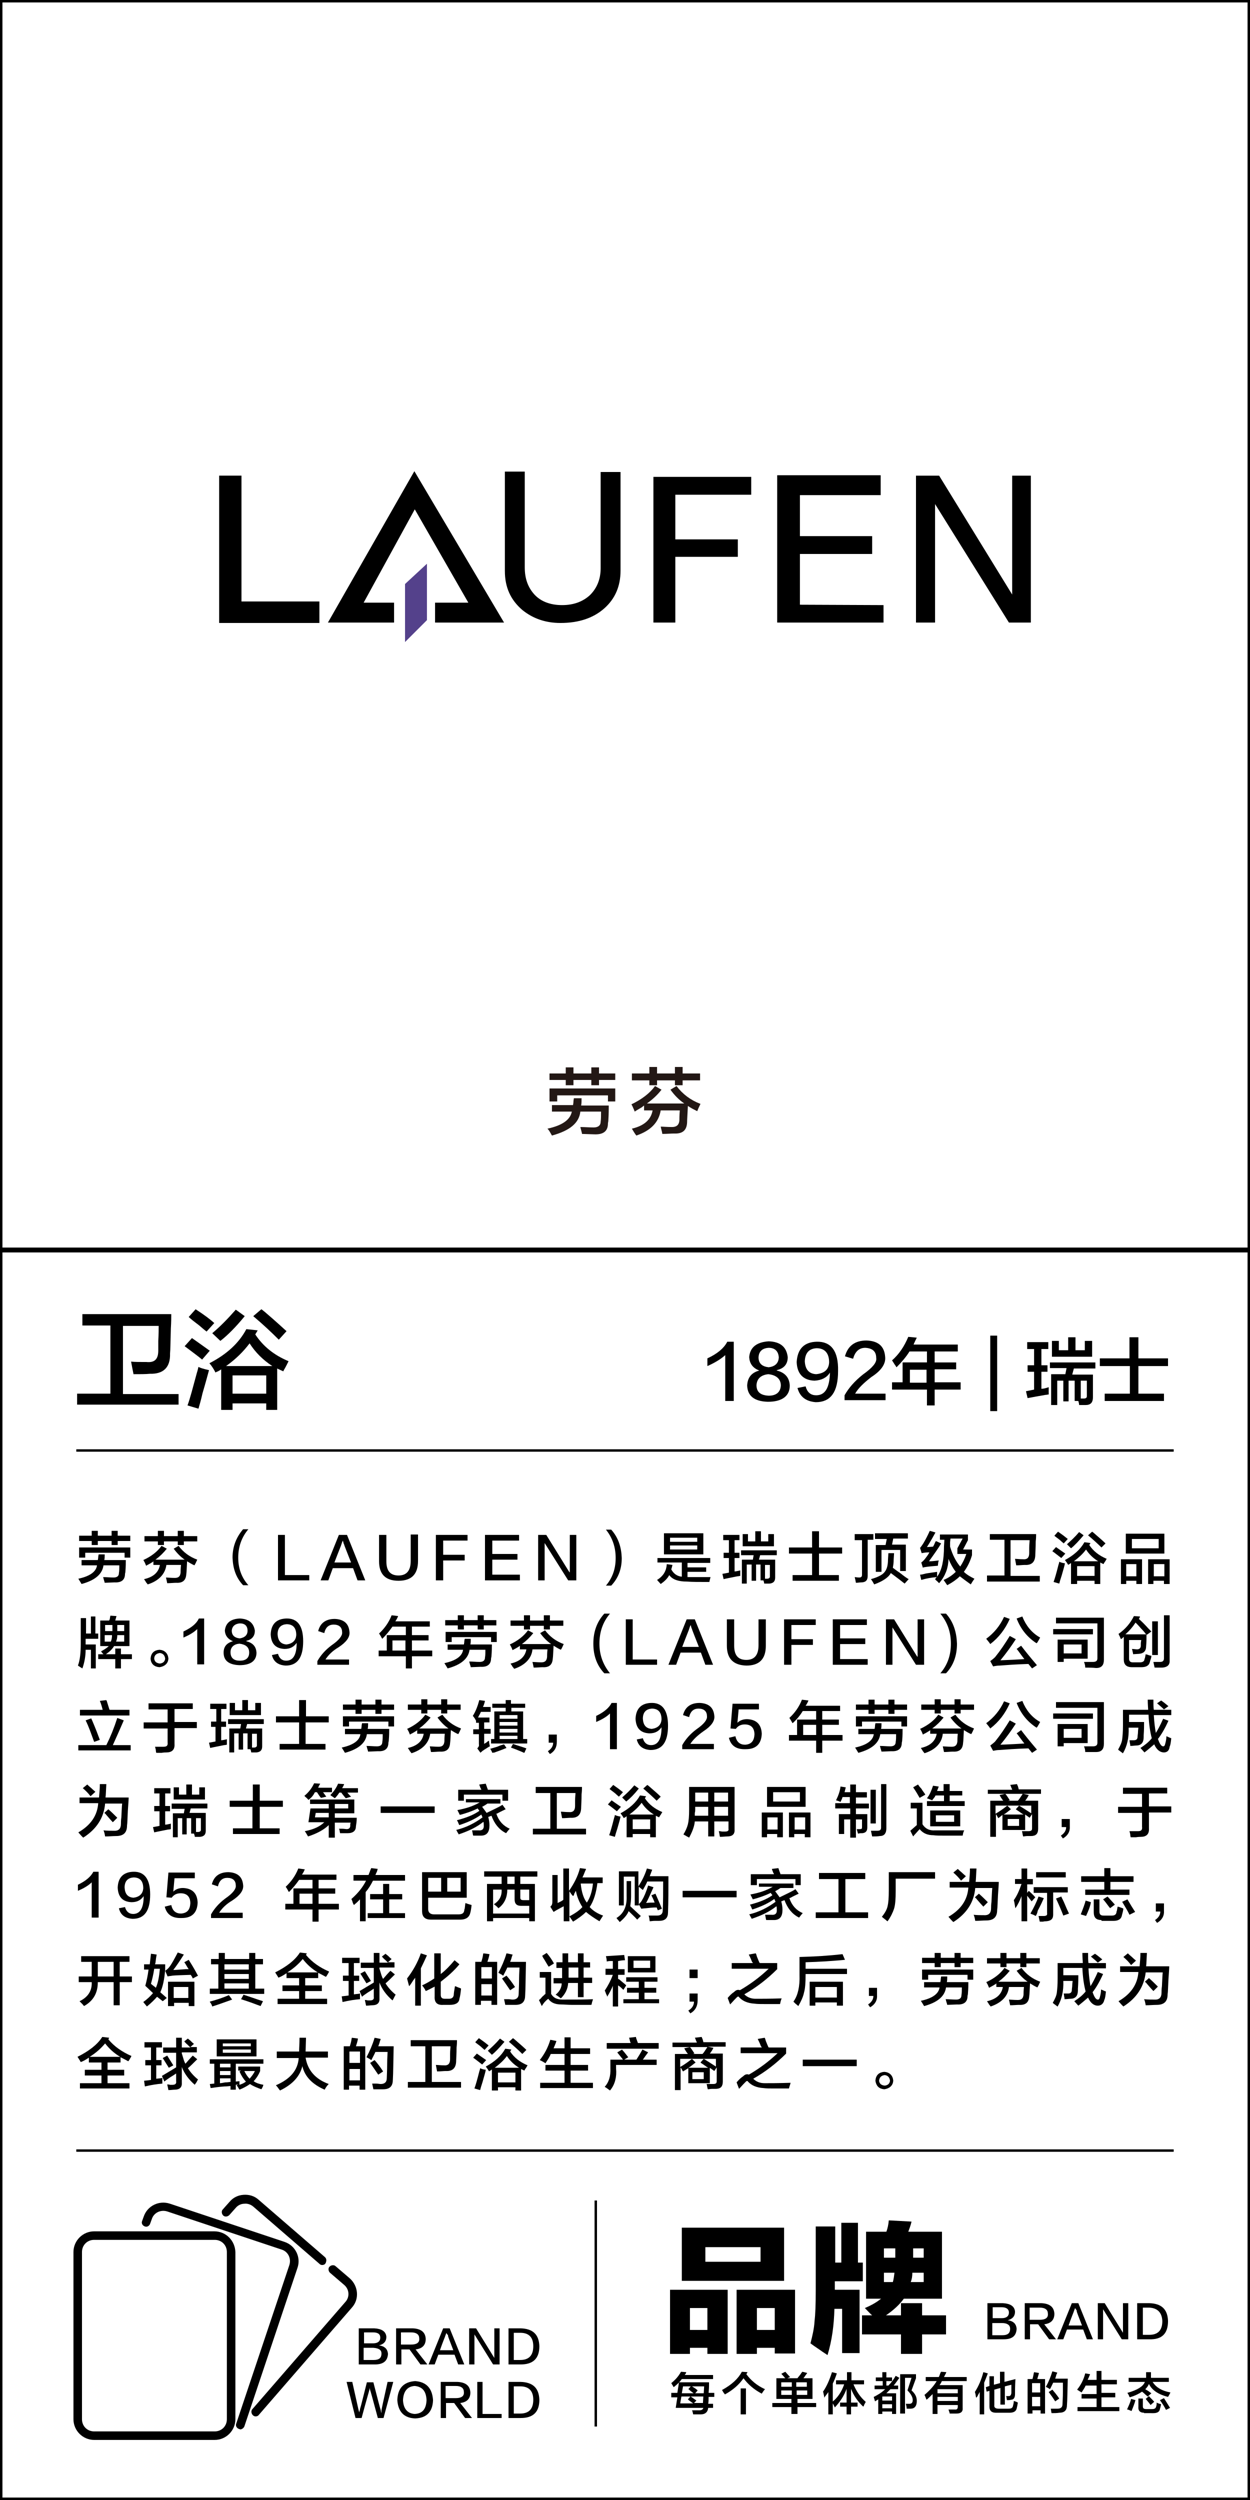 <?xml version="1.0" encoding="utf-8"?>
<!-- Generator: Adobe Illustrator 19.0.0, SVG Export Plug-In . SVG Version: 6.00 Build 0)  -->
<svg version="1.1" id="图层_1" xmlns="http://www.w3.org/2000/svg" xmlns:xlink="http://www.w3.org/1999/xlink" x="0px" y="0px"
	 width="308px" height="616px" viewBox="0 0 308 616" style="enable-background:new 0 0 308 616;" xml:space="preserve">
<style type="text/css">
	.st0{fill:#231815;}
	.st1{fill:#54418B;}
</style>
<g id="XMLID_6631_">
	<path id="XMLID_580_" class="st0" d="M143.4,279.4c0-0.2-0.1-0.5-0.2-0.9c-0.1-0.4-0.2-0.7-0.2-0.8c1.1,0,2.2,0.1,3.3,0.1
		c1.1,0,1.7-0.5,1.7-1.4c0.1-0.7,0.1-1.5,0.1-2.5h-5.1c-0.3,2.8-2.6,4.7-7,5.9c-0.4-0.7-0.7-1.3-1.1-1.7c3.7-0.8,5.6-2.2,6-4.2h-4.9
		v-1.6h5.2c0-0.2,0.1-0.5,0.1-0.9c0-0.3,0.1-0.6,0.1-0.8h1.9c0,0.7,0,1.2-0.1,1.8h6.8c0,0.8,0,2-0.1,3.6c0,0.4-0.1,0.6-0.1,0.8
		c0,1.9-1.1,2.8-3.4,2.7L143.4,279.4z M145.7,267.4v-1.3h-4.4v1.3h-1.9v-1.3h-4v-1.6h4v-1.5h1.9v1.5h4.4v-1.5h1.9v1.5h4v1.6h-4v1.3
		H145.7z M135.4,271.4v-3.2h16.2v3.2h-1.8v-1.5h-12.5v1.5H135.4z"/>
	<path id="XMLID_584_" class="st0" d="M156.8,279.8c-0.1-0.1-0.3-0.4-0.5-0.7c-0.3-0.5-0.5-0.8-0.6-1c3-0.7,4.7-2.2,5.1-4.5h-2.1
		v-1.2c-0.1,0.1-0.3,0.2-0.5,0.4c-0.8,0.5-1.4,0.8-1.8,1.1c-0.1-0.3-0.3-0.7-0.6-1.4c-0.1-0.2-0.2-0.3-0.2-0.4
		c2.5-1.2,4.5-2.7,5.8-4.5l1.6,0.9c-1,1.3-2.2,2.4-3.6,3.4h9.2c-1.3-0.9-2.4-2-3.4-3.4l1.5-0.9c1.5,2,3.5,3.5,5.9,4.4
		c-0.4,0.8-0.7,1.5-0.8,1.8c-0.8-0.4-1.6-0.8-2.3-1.3c-0.1,2-0.2,3.4-0.2,4.1c-0.1,1.9-1.1,2.8-3.2,2.7c-0.8,0-1.8,0.1-2.9,0.1
		c-0.1-0.7-0.3-1.2-0.4-1.8c0.6,0,1.5,0.1,2.8,0.1c1.1,0,1.7-0.5,1.8-1.6c0-0.4,0-1.2,0.1-2.5h-4.7
		C162.3,276.6,160.3,278.6,156.8,279.8z M155.7,266.2v-1.7h4.3v-1.6h1.9v1.6h4.4v-1.6h1.9v1.6h4.3v1.7h-4.3v1.2h-1.9v-1.2h-4.4v1.2
		h-1.9v-1.2H155.7z"/>
</g>
<g id="XMLID_6627_">
	<path id="XMLID_569_" d="M19,346v-2.6h8.2v-16.8h-6.9v-2.8h21.9c0,0.7,0,1.9-0.1,3.5c-0.1,3.1-0.1,5.2-0.2,6.2c0.1,3.4-1.6,5.1-5,5
		c-1,0.1-2.4,0.1-4,0.1c-0.2-1-0.4-2-0.6-3.1c0.9,0.1,2.2,0.1,3.8,0.1c2,0.2,2.9-0.7,2.9-2.8c0-0.3,0-1.2,0-2.4
		c0.1-1.7,0.1-2.9,0.1-3.7h-8.8v16.8H44v2.6H19z"/>
	<path id="XMLID_571_" d="M49.8,335c-0.7-0.6-1.9-1.5-3.5-2.7c-0.4-0.3-0.7-0.5-0.8-0.6l1.8-2c0.7,0.5,2,1.4,3.8,2.7
		c0.3,0.2,0.5,0.4,0.6,0.4L49.8,335z M48.9,347.1l-2.7-0.8c0.6-1.6,1.3-4.3,2.3-8c0.2-0.6,0.3-1.1,0.4-1.5c0.3,0.2,1.2,0.5,2.6,0.8
		c-0.3,1.1-0.8,3-1.6,5.7C49.5,345.1,49.1,346.4,48.9,347.1z M50.9,328.1c-0.4-0.3-1-0.8-1.8-1.5c-1.2-0.9-2.1-1.6-2.6-2.1l1.7-1.9
		c2,1.3,3.5,2.4,4.6,3.4L50.9,328.1z M69.8,337.9l-1.5-0.7v10.2h-2.7v-1.6h-8.3v1.6h-2.8v-10c-0.1,0.1-0.4,0.3-0.8,0.5
		c-0.3,0.1-0.5,0.2-0.6,0.3c-0.4-0.8-0.9-1.6-1.5-2.3c4.3-2.2,7.3-5,9.1-8.4l2.8,0.3l-0.6,1c1.9,2.9,4.6,5.1,8.2,6.6
		c-0.1,0.2-0.3,0.6-0.5,1C70.2,337.2,69.9,337.6,69.8,337.9z M54.3,330.4l-2-1.9c1.8-1.5,3.7-3.4,5.8-5.8l2.2,1.6
		C58.1,327,56.1,329,54.3,330.4z M61.5,331c-1.5,2-3.4,3.9-5.8,5.6h11.4C64.8,335.1,62.9,333.2,61.5,331z M57.3,338.9v4.5h8.3v-4.5
		H57.3z M68.7,330.1c-1.7-1.7-3.8-3.7-6.3-5.8l2-1.7c0.2,0.1,0.5,0.4,0.9,0.7c2.7,2.3,4.4,3.9,5.3,4.7L68.7,330.1z"/>
</g>
<g id="XMLID_6626_">
	<path id="XMLID_30_" d="M178.7,345.1v-11.2c-1.1,1-2.6,1.9-4.4,2.7c0-0.7,0-1.3,0-1.9c2.4-1.1,4.1-2.5,4.9-4.1h1.6v14.6H178.7z"/>
	<path id="XMLID_35_" d="M187.1,337.7L187.1,337.7c-1.6-0.6-2.4-1.7-2.5-3.3c0.2-2.4,1.8-3.7,4.8-3.9c2.9,0.1,4.4,1.4,4.7,3.9
		c0,1.7-0.9,2.8-2.7,3.2v0.1c2,0.5,3.1,1.7,3.2,3.7c0,2.6-1.9,4-5.4,4c-3.3-0.1-5-1.4-5.1-4C184.2,339.4,185.2,338.2,187.1,337.7z
		 M189.4,343.9c1.9,0,2.9-0.9,3-2.5c0-1.6-1.1-2.6-3.1-2.8c-1.8,0.2-2.8,1.1-2.9,2.7C186.4,343,187.4,343.8,189.4,343.9z
		 M189.4,332.1c-1.6,0.1-2.4,0.9-2.5,2.3c0,1.5,0.8,2.3,2.5,2.5c1.6-0.2,2.4-1,2.5-2.4C191.8,332.9,190.9,332.1,189.4,332.1z"/>
	<path id="XMLID_552_" d="M196.5,342l2-0.4c0.4,1.5,1.3,2.2,2.6,2.2c2.2,0,3.3-1.8,3.4-5.6c-0.8,1.3-2.1,1.9-3.8,2
		c-2.8-0.1-4.3-1.7-4.4-4.6c0.2-3.2,1.8-4.9,4.9-5c3.6-0.1,5.4,2.3,5.3,7.2c0,5.2-1.8,7.7-5.5,7.7
		C198.6,345.3,197.1,344.2,196.5,342z M204.3,335.7c0-2.3-1.1-3.5-3.1-3.5c-1.8,0.1-2.8,1.1-2.9,3.2c0.1,2,1,3.1,2.8,3.2
		C203.1,338.4,204.2,337.5,204.3,335.7z"/>
	<path id="XMLID_555_" d="M210.7,343.4h7.5v1.6h-10.1v-1.2c1-1.8,2.5-3.5,4.5-5.1c2.4-1.7,3.5-3,3.3-4.1c0-1.6-0.9-2.4-2.7-2.5
		c-1.5,0-2.5,0.9-3,2.7l-2-0.6c0.7-2.6,2.5-3.9,5.3-3.9c2.9,0.1,4.4,1.4,4.6,4c0.2,1.7-0.9,3.4-3.4,5
		C212.9,340.7,211.5,342,210.7,343.4z"/>
	<path id="XMLID_557_" d="M220.9,336.9c-0.1-0.1-0.2-0.4-0.4-0.6c-0.1-0.2-0.4-0.6-0.7-1.1c1.7-1.5,3-3.4,4-5.8l2.1,0.2
		c-0.3,0.6-0.6,1.2-0.8,1.7H236v1.7h-5.7v2.7h5.3v1.7h-5.3v3.2h6.4v1.8h-6.4v3.9h-1.9v-3.9h-8.6v-1.8h2.6v-4.9h6V333h-4.3
		C223.3,334.3,222.2,335.6,220.9,336.9z M224.2,337.5v3.2h4.1v-3.2H224.2z"/>
	<path id="XMLID_560_" d="M244,347.7v-18.6h1.7v18.6H244z"/>
	<path id="XMLID_562_" d="M253.1,332.4v-1.7h5.2v1.7h-1.7v4h1.5v1.6h-1.5v4.2c0.4,0,0.9-0.1,1.5-0.3c0.1,0,0.2-0.1,0.3-0.1
		c0,0.7,0,1.3,0,1.8c-0.2,0-0.5,0.1-0.8,0.1c-1.8,0.3-3.3,0.6-4.4,0.8l-0.4-1.7l2-0.4V338h-1.6v-1.6h1.6v-4H253.1z M258.7,337.2
		v-1.5h11.2v1.5h-5.3l-0.4,1.5h5.1v5.6c0,1.2-0.5,1.9-1.8,1.9c-0.4,0-1,0-1.6,0c0-0.3-0.1-0.6-0.2-1h-0.9v-5h-1.5v5.1H262v-5.1h-1.5
		v6H259v-7.6h3.5l0.3-1.5H258.7z M259.2,334.3v-3.9h1.7v2.3h2.3v-3.2h1.8v3.2h2.3v-2.3h1.8v3.9H259.2z M267.8,340.2h-1.5v4.4
		c0.2,0,0.5,0,0.7,0c0.6,0,0.8-0.2,0.8-0.6V340.2z"/>
	<path id="XMLID_567_" d="M271,336.6v-1.9h7.3v-5.2h2.2v5.2h7.3v1.9h-7.3v6.8h6.3v1.8h-14.6v-1.8h6.2v-6.8H271z"/>
</g>
<g id="XMLID_2295_">
	<g id="XMLID_3616_">
		<path id="XMLID_4039_" d="M25.8,390c0-0.1-0.1-0.4-0.2-0.7c-0.1-0.3-0.1-0.5-0.2-0.7c0.9,0,1.7,0.1,2.6,0.1c0.9,0,1.3-0.4,1.3-1.1
			c0.1-0.5,0.1-1.2,0.1-1.9h-3.9c-0.3,2.2-2.1,3.7-5.4,4.6c-0.3-0.5-0.6-1-0.8-1.3c2.8-0.6,4.4-1.7,4.6-3.3h-3.8v-1.3h4
			c0-0.1,0.1-0.4,0.1-0.7c0-0.3,0.1-0.5,0.1-0.7h1.5c0,0.5,0,1-0.1,1.4H31c0,0.7,0,1.6-0.1,2.8c0,0.3-0.1,0.5-0.1,0.6
			c0,1.5-0.9,2.2-2.6,2.1L25.8,390z M27.5,380.7v-1h-3.4v1h-1.5v-1h-3.1v-1.3h3.1v-1.2h1.5v1.2h3.4v-1.2H29v1.2h3.1v1.3H29v1H27.5z
			 M19.5,383.8v-2.5h12.6v2.5h-1.4v-1.2H21v1.2H19.5z"/>
		<path id="XMLID_4036_" d="M36.4,390.4c-0.1-0.1-0.2-0.3-0.4-0.5c-0.2-0.4-0.4-0.6-0.5-0.8c2.3-0.5,3.6-1.7,3.9-3.5h-1.6v-0.9
			c-0.1,0.1-0.2,0.2-0.4,0.3c-0.6,0.4-1.1,0.6-1.4,0.8c-0.1-0.2-0.2-0.6-0.5-1.1c-0.1-0.1-0.1-0.3-0.2-0.3c2-0.9,3.5-2.1,4.5-3.5
			l1.3,0.7c-0.8,1-1.7,1.9-2.8,2.7h7.2c-1-0.7-1.9-1.6-2.7-2.7l1.2-0.7c1.2,1.6,2.7,2.7,4.6,3.4c-0.3,0.7-0.5,1.1-0.7,1.4
			c-0.7-0.3-1.3-0.7-1.8-1c-0.1,1.5-0.1,2.6-0.2,3.2c-0.1,1.5-0.9,2.2-2.5,2.1c-0.6,0-1.4,0.1-2.2,0.1c-0.1-0.5-0.2-1-0.3-1.4
			c0.4,0,1.2,0.1,2.2,0.1c0.9,0,1.3-0.4,1.4-1.3c0-0.3,0-1,0.1-1.9H41C40.7,387.8,39.2,389.5,36.4,390.4z M35.6,379.8v-1.3h3.3v-1.3
			h1.5v1.3h3.4v-1.3h1.5v1.3h3.3v1.3h-3.3v0.9h-1.5v-0.9h-3.4v0.9h-1.5v-0.9H35.6z"/>
		<path id="XMLID_4034_" d="M61.2,390.6h-1.3c-1.7-1.8-2.5-4-2.6-6.8c0-2.7,0.9-5,2.6-7h1.3c-1.7,2-2.5,4.4-2.5,7
			C58.7,386.4,59.5,388.7,61.2,390.6z"/>
		<path id="XMLID_4032_" d="M76.2,389.4h-7.7v-11.2h1.7v9.9h6V389.4z"/>
		<path id="XMLID_4029_" d="M85.5,378.2l4.5,11.2h-1.9l-1.1-3h-5l-1.1,3H79l4.5-11.2H85.5z M84.5,379.6L84.5,379.6
			c-0.2,0.3-0.3,0.7-0.4,1c0,0.1-0.6,1.5-1.7,4.4h4.1c-1.1-2.8-1.7-4.3-1.7-4.4c0,0,0-0.1-0.1-0.2C84.6,380,84.5,379.7,84.5,379.6z"
			/>
		<path id="XMLID_4027_" d="M93.4,384.7v-6.5h1.8v6.5c0,2.4,1,3.5,3,3.5c2,0,3-1.2,3-3.6v-6.5h1.8v6.5c0,3.3-1.6,4.9-4.8,4.9
			C95,389.5,93.4,387.9,93.4,384.7z"/>
		<path id="XMLID_4025_" d="M115.3,379.6h-6.1v3.5h5.3v1.4h-5.3v4.9h-1.8v-11.2h7.8V379.6z"/>
		<path id="XMLID_4023_" d="M128.1,389.4h-8.6v-11.2h8.4v1.4h-6.6v3.3h6.2v1.4h-6.2v3.7h6.8V389.4z"/>
		<path id="XMLID_4021_" d="M132.6,378.2h2l5.7,9.2h0.1v-9.2h1.6v11.2h-2l-5.8-9.2v9.2h-1.6V378.2z"/>
		<path id="XMLID_4019_" d="M149.3,376.9h1.3c1.7,1.9,2.5,4.2,2.6,7c0,2.8-0.9,5-2.6,6.8h-1.3c1.6-1.9,2.4-4.1,2.4-6.8
			C151.7,381.2,150.9,378.9,149.3,376.9z"/>
		<path id="XMLID_4014_" d="M162,385.1v-1.2h13v1.2h-5.6v1.1h4.6v1.1h-4.6v1.3c1.9,0,3.8,0,5.7,0c0,0-0.1,0.1-0.1,0.3
			c-0.1,0.4-0.2,0.7-0.2,0.9c-2.5,0-4.3,0-5.5-0.1c-2.2,0-3.6-0.5-4.4-1.6c-0.4,0.8-1.1,1.5-2.1,2.2c-0.3-0.3-0.6-0.7-0.9-1
			c1.5-0.9,2.3-2.2,2.4-3.9l1.4,0.2c-0.1,0.4-0.2,0.8-0.3,1.1c0.6,1.1,1.5,1.7,2.6,1.8v-3.5H162z M163.6,383v-5.2h9.7v5.2H163.6z
			 M165.1,378.9v1h6.7v-1H165.1z M165.1,380.8v1h6.7v-1H165.1z"/>
		<path id="XMLID_4009_" d="M178.2,379.5v-1.3h4v1.3H181v3.1h1.2v1.3H181v3.3c0.3,0,0.7-0.1,1.2-0.2c0.1,0,0.2-0.1,0.2-0.1
			c0,0.5,0,1,0,1.4c-0.1,0-0.4,0.1-0.7,0.1c-1.4,0.3-2.6,0.5-3.4,0.7l-0.3-1.3l1.6-0.3v-3.6h-1.3v-1.3h1.3v-3.1H178.2z M182.6,383.2
			V382h8.8v1.2h-4.1l-0.3,1.1h4v4.4c0,0.9-0.4,1.4-1.4,1.5c-0.3,0-0.7,0-1.3,0c0-0.2-0.1-0.5-0.2-0.8h-0.7v-3.9h-1.1v4h-1.1v-4H184
			v4.7h-1.2v-5.9h2.7l0.2-1.1H182.6z M183,381v-3h1.3v1.8h1.8v-2.5h1.4v2.5h1.8v-1.8h1.4v3H183z M189.7,385.6h-1.2v3.4
			c0.2,0,0.4,0,0.5,0c0.4,0,0.7-0.2,0.7-0.5V385.6z"/>
		<path id="XMLID_4007_" d="M194.4,382.8v-1.5h5.7v-4h1.7v4h5.7v1.5h-5.7v5.3h4.9v1.4h-11.4v-1.4h4.8v-5.3H194.4z"/>
		<path id="XMLID_4003_" d="M210.6,379.4v-1.4h4.6v1.4h-1.4v8.9c0,1.1-0.5,1.6-1.6,1.6c-0.4,0-0.8,0.1-1.3,0.1
			c-0.1-0.6-0.2-1-0.3-1.4c0.3,0,0.6,0.1,1.1,0.1c0.5,0,0.7-0.2,0.7-0.7v-8.5H210.6z M222.9,390.2c-0.6-0.5-1.8-1.4-3.4-2.6
			c-0.5,1-1.9,2-4.1,2.8c-0.2-0.4-0.5-0.9-0.8-1.3c1.8-0.5,2.9-1.1,3.4-1.8c0.5-0.6,0.8-1.6,0.8-3l0.1-1.6h1.4l-0.1,1.6
			c0,0.8-0.1,1.4-0.2,2c0.4,0.3,0.9,0.7,1.8,1.3c1,0.8,1.7,1.3,2.1,1.5L222.9,390.2z M215.6,379.1v-1.3h8.1v1.3h-3.6l-0.3,1.5h3.4
			v6.5h-1.4v-5.2h-4.6v5.4h-1.4v-6.6h2.4l0.3-1.5H215.6z"/>
		<path id="XMLID_3999_" d="M227.4,386.3L227,385c0.3-0.2,0.7-0.6,1-1c0.3-0.4,0.7-0.9,1-1.5c-0.8,0-1.4,0.1-1.9,0.2l-0.4-1.3
			c0.3-0.3,0.5-0.7,0.8-1.1c0.6-1,1.1-2,1.6-3.1l1.4,0.4c-0.5,0.9-1.2,2.2-2.1,3.6l1.5-0.1c0.1-0.2,0.3-0.5,0.4-0.8
			c0.1-0.3,0.3-0.5,0.3-0.6l1.3,0.6c-0.7,1.2-1.7,2.6-3,4.4c0.7,0,0.8,0,0.3,0c0.5,0,1.2-0.1,2.1-0.2c0,0.1,0,0.2-0.1,0.3
			c0,0.3-0.1,0.6-0.1,1c-1.3,0.1-2.5,0.2-3.6,0.4C227.5,386.3,227.5,386.3,227.4,386.3z M231.4,390.1c-0.1-0.1-0.3-0.3-0.5-0.5
			c-0.3-0.2-0.4-0.4-0.5-0.5l0.4-0.5c-1.2,0.1-2.5,0.3-3.8,0.7l-0.3-1.3c0.3,0,0.8-0.1,1.5-0.3c1.2-0.2,2.1-0.3,2.7-0.4
			c0,0.4,0,0.8,0,1.2c1.2-1.6,1.7-4.1,1.7-7.5l0.1-1.6h-1.1v-1.3h6.9v1.4l-1.2,2.3h2.2v1.4c-0.5,1.7-1.2,3-2,4.1
			c0.7,0.7,1.6,1.2,2.6,1.7c-0.3,0.4-0.6,0.9-0.9,1.4c-1-0.7-1.9-1.4-2.7-2c-0.8,0.8-1.8,1.5-3.1,2.2c-0.4-0.6-0.7-1-0.9-1.3
			c1.2-0.5,2.2-1.2,3-2c-0.7-0.9-1.3-2-1.8-3.2C233.7,386.3,232.9,388.4,231.4,390.1z M234.1,380c0,0.3,0,0.7,0,1.1
			c0.6,2,1.4,3.6,2.5,4.9c0.6-0.9,1.1-1.9,1.5-3.1h-2.2v-1.4l1.3-2.4h-3L234.1,380z"/>
		<path id="XMLID_3997_" d="M243.2,389.6v-1.4h4.3v-8.8h-3.6V378h11.4c0,0.4,0,1-0.1,1.8c0,1.6-0.1,2.7-0.1,3.2
			c0,1.8-0.8,2.7-2.6,2.6c-0.5,0-1.2,0.1-2.1,0.1c-0.1-0.5-0.2-1.1-0.3-1.6c0.5,0,1.1,0.1,2,0.1c1,0.1,1.5-0.4,1.5-1.5
			c0-0.2,0-0.6,0-1.3c0-0.9,0.1-1.5,0.1-1.9H249v8.8h7.2v1.4H243.2z"/>
		<path id="XMLID_3988_" d="M261.5,383.9c-0.4-0.3-1-0.8-1.8-1.4c-0.2-0.1-0.4-0.3-0.4-0.3l0.9-1c0.4,0.3,1,0.7,2,1.4
			c0.1,0.1,0.3,0.2,0.3,0.2L261.5,383.9z M261,390.2l-1.4-0.4c0.3-0.8,0.7-2.2,1.2-4.2c0.1-0.3,0.2-0.6,0.2-0.8
			c0.2,0.1,0.6,0.3,1.4,0.4c-0.1,0.6-0.4,1.6-0.8,3C261.3,389.1,261.1,389.8,261,390.2z M262.1,380.3c-0.2-0.2-0.5-0.4-0.9-0.8
			c-0.6-0.5-1.1-0.8-1.4-1.1l0.9-1c1,0.7,1.8,1.3,2.4,1.8L262.1,380.3z M271.9,385.4l-0.8-0.4v5.3h-1.4v-0.8h-4.3v0.8h-1.5v-5.2
			c-0.1,0.1-0.2,0.2-0.4,0.3c-0.1,0.1-0.3,0.1-0.3,0.2c-0.2-0.4-0.5-0.8-0.8-1.2c2.2-1.2,3.8-2.6,4.8-4.4l1.5,0.2l-0.3,0.5
			c1,1.5,2.4,2.6,4.3,3.4c-0.1,0.1-0.2,0.3-0.3,0.5C272.1,385,272,385.2,271.9,385.4z M263.9,381.5l-1-1c0.9-0.8,2-1.8,3-3l1.1,0.8
			C265.8,379.7,264.8,380.8,263.9,381.5z M267.6,381.8c-0.8,1.1-1.8,2-3,2.9h6C269.3,383.9,268.3,382.9,267.6,381.8z M265.4,385.9
			v2.4h4.3v-2.4H265.4z M271.4,381.3c-0.9-0.9-2-1.9-3.3-3l1-0.9c0.1,0.1,0.3,0.2,0.5,0.4c1.4,1.2,2.3,2,2.8,2.5L271.4,381.3z"/>
		<path id="XMLID_3981_" d="M276.2,390.3v-6.1h5.2v6.1H280v-0.8h-2.5v0.8H276.2z M277.4,382.8v-4.9h9.5v4.9H277.4z M277.5,385.4v3
			h2.5v-3H277.5z M278.9,379.2v2.3h6.6v-2.3H278.9z M282.9,390.3v-6.1h5.3v6.1h-1.4v-0.8h-2.6v0.8H282.9z M284.3,385.4v3h2.6v-3
			H284.3z"/>
		<path id="XMLID_3974_" d="M20.3,411.1c-0.2-0.1-0.5-0.3-0.8-0.5c-0.1-0.1-0.3-0.2-0.3-0.2c0.5-1.3,0.7-3.1,0.7-5.5v-6.2h1.3v3.8
			h1.2v-4.2h1.1v4.2h0.7v1.3h-3.1v1.4h2.5v5.9h-1.2v-4.6h-1.3C21.1,408.1,20.8,409.7,20.3,411.1z M24.7,405.6v-6.3h2.2
			c0,0,0-0.1,0.1-0.2c0.1-0.3,0.1-0.6,0.2-1l1.5,0.1c-0.1,0.4-0.2,0.7-0.3,1.1h3.5v6.3h-3.8c-0.4,0.7-1,1.3-2,2h2.3v-1.4h1.4v1.4
			h2.7v1.2h-2.7v2.3h-1.4v-2.3h-4.2v-1.2h1.3c-0.2-0.2-0.4-0.4-0.6-0.7c0.9-0.5,1.5-0.9,1.9-1.3H24.7z M25.9,400.4v1.5h1.8v-1.5
			H25.9z M27.3,404.5c0.2-0.4,0.3-1,0.3-1.6h-1.8v1.6H27.3z M30.6,404.5v-1.6h-1.7c0,0.6-0.1,1.1-0.3,1.6H30.6z M30.6,400.4h-1.7
			v1.5h1.7V400.4z"/>
		<path id="XMLID_3971_" d="M37.1,408.7c0.1-1.4,0.9-2.1,2.2-2.2c1.3,0.1,2.1,0.9,2.2,2.2c-0.1,1.2-0.9,1.9-2.2,2.1
			C38,410.7,37.2,410,37.1,408.7z M38,408.7c0.1,0.7,0.5,1.1,1.4,1.2c0.8-0.1,1.2-0.5,1.3-1.2c-0.1-0.8-0.5-1.3-1.3-1.4
			C38.5,407.4,38,407.9,38,408.7z"/>
		<path id="XMLID_3969_" d="M48.6,410.2v-8.8c-0.8,0.8-2,1.5-3.4,2.1c0-0.5,0-1,0-1.5c1.9-0.9,3.2-1.9,3.8-3.2h1.3v11.3H48.6z"/>
		<path id="XMLID_3965_" d="M57.4,404.4L57.4,404.4c-1.2-0.5-1.9-1.3-2-2.6c0.2-1.9,1.4-2.9,3.7-3c2.2,0.1,3.4,1.1,3.7,3
			c0,1.3-0.7,2.2-2.1,2.5v0.1c1.6,0.4,2.4,1.3,2.5,2.8c0,2-1.4,3.1-4.2,3.1c-2.6-0.1-3.9-1.1-3.9-3.1
			C55.1,405.7,55.9,404.8,57.4,404.4z M59.1,409.2c1.5,0,2.3-0.7,2.3-2c0-1.3-0.8-2-2.4-2.2c-1.4,0.1-2.2,0.9-2.2,2.1
			C56.8,408.5,57.6,409.2,59.1,409.2z M59.1,400c-1.2,0.1-1.9,0.7-2,1.8c0,1.1,0.7,1.8,2,1.9c1.2-0.2,1.9-0.8,1.9-1.9
			C61,400.7,60.4,400,59.1,400z"/>
		<path id="XMLID_3962_" d="M67,407.8l1.5-0.3c0.3,1.1,1,1.7,2,1.7c1.7,0,2.6-1.4,2.6-4.4c-0.7,1-1.6,1.5-3,1.5
			c-2.2-0.1-3.3-1.3-3.4-3.6c0.1-2.5,1.4-3.8,3.8-3.9c2.8-0.1,4.2,1.8,4.2,5.6c0,4-1.4,6-4.3,6C68.6,410.3,67.4,409.5,67,407.8z
			 M73,402.9c0-1.8-0.8-2.7-2.4-2.7c-1.4,0.1-2.2,0.9-2.2,2.5c0.1,1.6,0.8,2.4,2.2,2.5C72.1,405,72.9,404.2,73,402.9z"/>
		<path id="XMLID_3960_" d="M80.2,408.9H86v1.3h-7.8v-0.9c0.8-1.4,1.9-2.7,3.5-3.9c1.9-1.3,2.7-2.4,2.6-3.2c0-1.2-0.7-1.9-2.1-1.9
			c-1.2,0-2,0.7-2.3,2.1l-1.5-0.5c0.5-2,1.9-3,4.1-3c2.2,0.1,3.4,1.1,3.6,3.1c0.2,1.3-0.7,2.6-2.7,3.9
			C81.9,406.8,80.9,407.8,80.2,408.9z"/>
		<path id="XMLID_3957_" d="M94.2,403.8c-0.1-0.1-0.2-0.3-0.3-0.5c-0.1-0.2-0.3-0.5-0.5-0.8c1.3-1.2,2.4-2.7,3.1-4.5l1.6,0.2
			c-0.2,0.5-0.4,0.9-0.7,1.3h8.5v1.3h-4.4v2.1h4.1v1.3h-4.1v2.5h5v1.4h-5v3H100v-3h-6.7v-1.4h2v-3.8h4.7v-2.1h-3.3
			C96,401.8,95.2,402.8,94.2,403.8z M96.7,404.2v2.5h3.2v-2.5H96.7z"/>
		<path id="XMLID_3953_" d="M116,410.8c0-0.1-0.1-0.4-0.2-0.7c-0.1-0.3-0.1-0.5-0.2-0.7c0.9,0,1.7,0.1,2.6,0.1
			c0.9,0,1.3-0.4,1.3-1.1c0.1-0.5,0.1-1.2,0.1-1.9h-3.9c-0.3,2.2-2.1,3.7-5.4,4.6c-0.3-0.5-0.6-1-0.8-1.3c2.8-0.6,4.4-1.7,4.6-3.3
			h-3.8v-1.3h4c0-0.1,0.1-0.4,0.1-0.7c0-0.3,0.1-0.5,0.1-0.7h1.5c0,0.5,0,1-0.1,1.4h5.3c0,0.7,0,1.6-0.1,2.8c0,0.3-0.1,0.5-0.1,0.6
			c0,1.5-0.9,2.2-2.6,2.1L116,410.8z M117.7,401.5v-1h-3.4v1h-1.5v-1h-3.1v-1.3h3.1V398h1.5v1.2h3.4V398h1.5v1.2h3.1v1.3h-3.1v1
			H117.7z M109.8,404.6v-2.5h12.6v2.5h-1.4v-1.2h-9.7v1.2H109.8z"/>
		<path id="XMLID_3950_" d="M126.7,411.2c-0.1-0.1-0.2-0.3-0.4-0.5c-0.2-0.4-0.4-0.6-0.5-0.8c2.3-0.5,3.6-1.7,3.9-3.5h-1.6v-0.9
			c-0.1,0.1-0.2,0.2-0.4,0.3c-0.6,0.4-1.1,0.6-1.4,0.8c-0.1-0.2-0.2-0.6-0.5-1.1c-0.1-0.1-0.1-0.3-0.2-0.3c2-0.9,3.5-2.1,4.5-3.5
			l1.3,0.7c-0.8,1-1.7,1.9-2.8,2.7h7.2c-1-0.7-1.9-1.6-2.7-2.7l1.2-0.7c1.2,1.6,2.7,2.7,4.6,3.4c-0.3,0.7-0.5,1.1-0.7,1.4
			c-0.7-0.3-1.3-0.7-1.8-1c-0.1,1.5-0.1,2.6-0.2,3.2c-0.1,1.5-0.9,2.2-2.5,2.1c-0.6,0-1.4,0.1-2.2,0.1c-0.1-0.5-0.2-1-0.3-1.4
			c0.4,0,1.2,0.1,2.2,0.1c0.9,0,1.3-0.4,1.4-1.3c0-0.3,0-1,0.1-1.9h-3.7C131,408.6,129.4,410.3,126.7,411.2z M125.8,400.6v-1.3h3.3
			V398h1.5v1.3h3.4V398h1.5v1.3h3.3v1.3h-3.3v0.9H134v-0.9h-3.4v0.9h-1.5v-0.9H125.8z"/>
		<path id="XMLID_3948_" d="M150.3,412.3h-1.4c-1.8-1.9-2.7-4.3-2.7-7.3c0-3,0.9-5.4,2.7-7.4h1.4c-1.8,2.1-2.6,4.6-2.6,7.4
			C147.7,407.8,148.6,410.2,150.3,412.3z"/>
		<path id="XMLID_3946_" d="M161.9,410.2h-7.7V399h1.7v9.9h6V410.2z"/>
		<path id="XMLID_3943_" d="M171.2,399l4.5,11.2h-1.9l-1.1-3h-5l-1.1,3h-1.9l4.5-11.2H171.2z M170.2,400.4L170.2,400.4
			c-0.2,0.3-0.3,0.7-0.4,1c0,0.1-0.6,1.5-1.7,4.4h4.1c-1.1-2.8-1.7-4.3-1.7-4.4c0,0,0-0.1-0.1-0.2
			C170.3,400.8,170.2,400.5,170.2,400.4z"/>
		<path id="XMLID_3941_" d="M179.1,405.5V399h1.8v6.5c0,2.4,1,3.5,3,3.5c2,0,3-1.2,3-3.6V399h1.8v6.5c0,3.3-1.6,4.9-4.8,4.9
			C180.7,410.3,179.1,408.7,179.1,405.5z"/>
		<path id="XMLID_3939_" d="M201.1,400.4H195v3.5h5.3v1.4H195v4.9h-1.8V399h7.8V400.4z"/>
		<path id="XMLID_3937_" d="M213.8,410.2h-8.6V399h8.4v1.4H207v3.3h6.2v1.4H207v3.7h6.8V410.2z"/>
		<path id="XMLID_3935_" d="M218.3,399h2l5.7,9.2h0.1V399h1.6v11.2h-2l-5.8-9.2v9.2h-1.6V399z"/>
		<path id="XMLID_3933_" d="M231.7,397.6h1.4c1.8,2,2.6,4.5,2.7,7.4c0,3-0.9,5.4-2.7,7.3h-1.4c1.8-2.1,2.6-4.5,2.6-7.3
			C234.3,402.2,233.5,399.8,231.7,397.6z"/>
		<path id="XMLID_3929_" d="M244,405.1c-0.3-0.5-0.7-0.9-1-1.3c1.9-1.4,3.4-3.2,4.4-5.4l1.4,0.5C247.7,401.4,246.1,403.5,244,405.1z
			 M254.3,411.1l-0.9-1.1c-3.4,0.1-5.7,0.3-7.1,0.4c-0.6,0-1.1,0.1-1.6,0.2l-0.7-1.3c0.4-0.3,0.8-0.6,1.2-1c1.3-1.6,2.5-3.4,3.6-5.2
			l1.5,0.8c-1.1,1.7-2.4,3.5-3.8,5.2c2.5-0.1,4.5-0.2,5.9-0.3c-0.3-0.4-0.7-0.9-1.2-1.6c-0.3-0.4-0.5-0.7-0.7-0.9l1.1-0.8
			c0.9,1.2,2.2,2.8,3.9,4.8L254.3,411.1z M255.4,404.9c-2.3-1.5-3.9-3.5-4.9-6.1l1.4-0.5c0.9,2.3,2.4,4.1,4.4,5.2
			c-0.1,0.1-0.2,0.4-0.4,0.7S255.6,404.8,255.4,404.9z"/>
		<path id="XMLID_3924_" d="M259.5,402.7v-1.3h9.8v1.3H259.5z M267.4,410.9c0-0.5-0.1-0.9-0.3-1.4c0.6,0,1.3,0,2.2,0
			c0.8,0,1.1-0.3,1.1-0.9V400h-10.2v-1.4h11.8V409c0,1.3-0.6,2-1.9,2C269.2,410.9,268.3,410.9,267.4,410.9z M260.6,409.5V404h7.4
			v4.7h-5.9v0.8H260.6z M266.5,407.4v-2.2h-4.4v2.2H266.5z"/>
		<path id="XMLID_3919_" d="M282.6,402.8l-0.1-0.1c0,0.9,0,1.9-0.1,3c0,1.1-0.6,1.7-1.7,1.8l-1.5,0.1c0-0.2-0.1-0.5-0.2-1
			c0-0.1-0.1-0.3-0.1-0.3c0.5,0,0.9,0.1,1.3,0.1c0.5,0,0.9-0.3,0.9-0.9c0-0.1,0-0.3,0-0.5c0-0.4,0.1-0.7,0.1-0.9h-3v4.6
			c0,0.6,0.3,0.9,0.9,0.9h1.8c0.6,0,1-0.2,1.1-0.7c0-0.1,0-0.2,0.1-0.3c0-0.1,0.1-0.4,0.2-1c0.1,0,0.2,0.1,0.4,0.1
			c0.2,0.1,0.5,0.2,1,0.3c0,0.3-0.1,0.7-0.3,1.2c0,0.2-0.1,0.3-0.1,0.4c-0.2,0.8-0.9,1.2-2.1,1.2h-2.3c-1.3,0-2-0.6-2-1.9v-5.6
			c0,0-0.1,0.1-0.2,0.2c-0.1,0.1-0.2,0.2-0.5,0.4c-0.2-0.5-0.4-0.9-0.6-1.3c1.7-1.2,2.9-2.6,3.8-4.4l1.5,0.1c0,0.1-0.1,0.2-0.1,0.3
			c-0.1,0.1-0.1,0.3-0.2,0.3c0.6,0.5,1.4,1.3,2.4,2.4c0.3,0.3,0.6,0.6,0.7,0.7L282.6,402.8z M279.8,399.8c-0.7,1.1-1.5,2-2.5,2.9
			h5.1c-0.3-0.4-0.7-0.9-1.3-1.5C280.6,400.6,280.1,400.1,279.8,399.8z M283.9,407.8v-8.3h1.4v8.3H283.9z M284.5,410.9
			c-0.1-0.4-0.2-0.9-0.3-1.4c0.6,0,1.1,0,1.7,0c0.6,0,0.9-0.3,0.9-0.9V398h1.4v11c0.1,1.2-0.5,1.8-1.8,1.9
			C285.8,410.9,285.1,410.9,284.5,410.9z"/>
		<path id="XMLID_3915_" d="M19.3,431.3v-1.3h6.9c1-2,1.9-4.2,2.7-6.7l1.6,0.6c-0.9,2.1-1.8,4.1-2.7,6.1h4.4v1.3H19.3z M19.7,422.7
			v-1.4h5.6c-0.2-0.8-0.4-1.5-0.7-2.2l1.6-0.2c0,0,0,0.1,0.1,0.2c0.3,0.9,0.5,1.7,0.7,2.2h4.9v1.4H19.7z M23.2,429.2
			c-0.7-1.9-1.3-3.7-2.1-5.3l1.4-0.5c0,0.1,0.1,0.3,0.2,0.5c0.9,2.1,1.5,3.7,1.9,4.8L23.2,429.2z"/>
		<path id="XMLID_3913_" d="M36.6,421.1v-1.4h10.9v1.4H43v3.2h5.5v1.5H43v3.9c0.1,1.4-0.6,2.1-2,2.1c-0.2,0-0.6,0-1.2,0.1
			c-0.6,0-1,0-1.3,0c0-0.1-0.1-0.3-0.1-0.6c0-0.2-0.1-0.5-0.2-0.9c0.7,0,1.3,0,2.1,0c0.8,0,1.1-0.3,1-1.1v-3.4h-5.9v-1.5h5.9v-3.2
			H36.6z"/>
		<path id="XMLID_3908_" d="M51.8,421.1v-1.3h4v1.3h-1.3v3.1h1.2v1.3h-1.2v3.3c0.3,0,0.7-0.1,1.2-0.2c0.1,0,0.2-0.1,0.2-0.1
			c0,0.5,0,1,0,1.4c-0.1,0-0.4,0.1-0.7,0.1c-1.4,0.3-2.6,0.5-3.4,0.7l-0.3-1.3l1.6-0.3v-3.6H52v-1.3h1.3v-3.1H51.8z M56.2,424.8
			v-1.2h8.8v1.2h-4.1l-0.3,1.1h4v4.4c0,0.9-0.4,1.4-1.4,1.5c-0.3,0-0.7,0-1.3,0c0-0.2-0.1-0.5-0.2-0.8H61v-3.9h-1.1v4h-1.1v-4h-1.1
			v4.7h-1.2v-5.9h2.7l0.2-1.1H56.2z M56.6,422.6v-3h1.3v1.8h1.8v-2.5h1.4v2.5h1.8v-1.8h1.4v3H56.6z M63.3,427.2h-1.2v3.4
			c0.2,0,0.4,0,0.5,0c0.4,0,0.7-0.2,0.7-0.5V427.2z"/>
		<path id="XMLID_3906_" d="M68,424.4v-1.5h5.7v-4h1.7v4H81v1.5h-5.7v5.3h4.9v1.4H68.9v-1.4h4.8v-5.3H68z"/>
		<path id="XMLID_3902_" d="M90.7,431.6c0-0.1-0.1-0.4-0.2-0.7c-0.1-0.3-0.1-0.5-0.2-0.7c0.9,0,1.7,0.1,2.6,0.1
			c0.9,0,1.3-0.4,1.3-1.1c0.1-0.5,0.1-1.2,0.1-1.9h-3.9c-0.3,2.2-2.1,3.7-5.4,4.6c-0.3-0.5-0.6-1-0.8-1.3c2.8-0.6,4.4-1.7,4.6-3.3
			h-3.8v-1.3h4c0-0.1,0.1-0.4,0.1-0.7c0-0.3,0.1-0.5,0.1-0.7h1.5c0,0.5,0,1-0.1,1.4h5.3c0,0.7,0,1.6-0.1,2.8c0,0.3-0.1,0.5-0.1,0.6
			c0,1.5-0.9,2.2-2.6,2.1L90.7,431.6z M92.5,422.3v-1h-3.4v1h-1.5v-1h-3.1V420h3.1v-1.2h1.5v1.2h3.4v-1.2H94v1.2h3.1v1.3H94v1H92.5z
			 M84.5,425.4v-2.5h12.6v2.5h-1.4v-1.2h-9.7v1.2H84.5z"/>
		<path id="XMLID_3899_" d="M101.4,432c-0.1-0.1-0.2-0.3-0.4-0.5c-0.2-0.4-0.4-0.6-0.5-0.8c2.3-0.5,3.6-1.7,3.9-3.5h-1.6v-0.9
			c-0.1,0.1-0.2,0.2-0.4,0.3c-0.6,0.4-1.1,0.6-1.4,0.8c-0.1-0.2-0.2-0.6-0.5-1.1c-0.1-0.1-0.1-0.3-0.2-0.3c2-0.9,3.5-2.1,4.5-3.5
			l1.3,0.7c-0.8,1-1.7,1.9-2.8,2.7h7.2c-1-0.7-1.9-1.6-2.7-2.7l1.2-0.7c1.2,1.6,2.7,2.7,4.6,3.4c-0.3,0.7-0.5,1.1-0.7,1.4
			c-0.7-0.3-1.3-0.7-1.8-1c-0.1,1.5-0.1,2.6-0.2,3.2c-0.1,1.5-0.9,2.2-2.5,2.1c-0.6,0-1.4,0.1-2.2,0.1c-0.1-0.5-0.2-1-0.3-1.4
			c0.4,0,1.2,0.1,2.2,0.1c0.9,0,1.3-0.4,1.4-1.3c0-0.3,0-1,0.1-1.9H106C105.7,429.4,104.2,431.1,101.4,432z M100.5,421.4V420h3.3
			v-1.3h1.5v1.3h3.4v-1.3h1.5v1.3h3.3v1.3h-3.3v0.9h-1.5v-0.9h-3.4v0.9h-1.5v-0.9H100.5z"/>
		<path id="XMLID_3890_" d="M117.3,424.4v-0.4c-0.1-0.2-0.3-0.6-0.7-1.1c0,0-0.1-0.1-0.1-0.1c0.7-1.1,1.2-2.4,1.6-3.9l1.4,0.2
			c-0.1,0.5-0.3,1.1-0.5,1.5h1.9v1.2h-2.4c-0.2,0.5-0.5,0.9-0.7,1.4h2.8v1.2h-1.3v1.6h1.6v1.2h-1.6v2.5c0.1-0.1,0.3-0.2,0.5-0.3
			c0.3-0.3,0.5-0.4,0.7-0.5c0,0.5,0.1,0.9,0.2,1.4c-0.3,0.1-0.8,0.5-1.5,0.9c-0.1,0.1-0.2,0.2-0.3,0.2c0,0-0.1,0.1-0.2,0.2
			c-0.1,0.1-0.3,0.2-0.3,0.3l-0.8-1.1c0.3-0.3,0.5-0.6,0.4-1v-2.5h-1.4v-1.2h1.4v-1.6H117.3z M121.3,431.9c-0.1-0.3-0.3-0.7-0.5-1
			c0.4-0.1,1-0.3,1.7-0.5c0.7-0.3,1.3-0.5,1.7-0.6l0.6,0.9c-0.7,0.3-1.8,0.7-3.2,1.2C121.7,431.8,121.6,431.8,121.3,431.9z
			 M121.3,420.8v-1h3.3v-0.9h1.3v0.9h3.5v1H126v0.9h2.9v6.8h1v1.1H121v-1.1h0.8v-6.8h2.8v-0.9H121.3z M123.1,422.6v0.9h4.4v-0.9
			H123.1z M123.1,424.3v0.9h4.4v-0.9H123.1z M123.1,426v0.9h4.4V426H123.1z M123.1,427.7v0.8h4.4v-0.8H123.1z M129.2,431.9
			c-0.1,0-0.3-0.1-0.5-0.2c-1.2-0.5-2.2-0.9-2.8-1.1l0.5-0.9c1.1,0.4,2.2,0.7,3.3,1.1L129.2,431.9z"/>
		<path id="XMLID_3888_" d="M135.5,432.2l-0.5-0.7c0.9-0.6,1.3-1.3,1.3-2.1h-1.1v-2h2c0,0.3,0,0.9,0,1.8
			C137.2,430.5,136.7,431.5,135.5,432.2z"/>
		<path id="XMLID_3886_" d="M150.3,431v-8.8c-0.8,0.8-2,1.5-3.4,2.1c0-0.5,0-1,0-1.5c1.9-0.9,3.2-2,3.8-3.2h1.3V431H150.3z"/>
		<path id="XMLID_3883_" d="M156.9,428.6l1.5-0.3c0.3,1.1,1,1.7,2,1.7c1.7,0,2.6-1.4,2.6-4.4c-0.7,1-1.6,1.5-3,1.5
			c-2.2-0.1-3.3-1.3-3.4-3.6c0.1-2.5,1.4-3.8,3.8-3.9c2.8-0.1,4.2,1.8,4.2,5.6c0,4-1.4,6-4.3,6C158.5,431.1,157.3,430.3,156.9,428.6
			z M163,423.7c0-1.8-0.8-2.7-2.4-2.7c-1.4,0.1-2.2,0.9-2.2,2.5c0.1,1.6,0.8,2.4,2.2,2.5C162.1,425.8,162.9,425,163,423.7z"/>
		<path id="XMLID_3881_" d="M170.1,429.7h5.8v1.3h-7.8V430c0.8-1.4,1.9-2.7,3.5-3.9c1.9-1.3,2.7-2.4,2.6-3.2c0-1.2-0.7-1.9-2.1-1.9
			c-1.2,0-2,0.7-2.3,2.1l-1.5-0.5c0.5-2,1.9-3,4.1-3c2.2,0.1,3.4,1.1,3.6,3.1c0.2,1.3-0.7,2.6-2.7,3.9
			C171.9,427.6,170.8,428.6,170.1,429.7z"/>
		<path id="XMLID_3879_" d="M179.6,428.2l1.6-0.4c0.3,1.4,1.1,2.1,2.4,2.1c1.5-0.1,2.2-0.9,2.3-2.5c0-1.6-0.8-2.5-2.4-2.5
			c-1,0-1.7,0.4-2.2,1.1l-1.3-0.1l0.5-6.1h6.5v1.4h-5l-0.3,3.3c0.6-0.6,1.4-0.9,2.4-0.9c2.3,0.1,3.5,1.3,3.6,3.6
			c-0.1,2.5-1.4,3.8-3.9,3.8C181.5,431.1,180.1,430.2,179.6,428.2z"/>
		<path id="XMLID_3876_" d="M195.3,424.6c-0.1-0.1-0.2-0.3-0.3-0.5c-0.1-0.2-0.3-0.5-0.5-0.8c1.3-1.2,2.4-2.7,3.1-4.5l1.6,0.2
			c-0.2,0.5-0.4,0.9-0.7,1.3h8.5v1.3h-4.4v2.1h4.1v1.3h-4.1v2.5h5v1.4h-5v3h-1.5v-3h-6.7v-1.4h2v-3.8h4.7v-2.1h-3.3
			C197.2,422.6,196.4,423.6,195.3,424.6z M197.9,425v2.5h3.2V425H197.9z"/>
		<path id="XMLID_3872_" d="M217.2,431.6c0-0.1-0.1-0.4-0.2-0.7s-0.1-0.5-0.2-0.7c0.9,0,1.7,0.1,2.6,0.1c0.9,0,1.3-0.4,1.3-1.1
			c0.1-0.5,0.1-1.2,0.1-1.9h-3.9c-0.3,2.2-2.1,3.7-5.4,4.6c-0.3-0.5-0.6-1-0.8-1.3c2.8-0.6,4.4-1.7,4.6-3.3h-3.8v-1.3h4
			c0-0.1,0.1-0.4,0.1-0.7c0-0.3,0.1-0.5,0.1-0.7h1.5c0,0.5,0,1-0.1,1.4h5.3c0,0.7,0,1.6-0.1,2.8c0,0.3-0.1,0.5-0.1,0.6
			c0,1.5-0.9,2.2-2.6,2.1L217.2,431.6z M218.9,422.3v-1h-3.4v1H214v-1h-3.1V420h3.1v-1.2h1.5v1.2h3.4v-1.2h1.5v1.2h3.1v1.3h-3.1v1
			H218.9z M210.9,425.4v-2.5h12.6v2.5h-1.4v-1.2h-9.7v1.2H210.9z"/>
		<path id="XMLID_3869_" d="M227.8,432c-0.1-0.1-0.2-0.3-0.4-0.5c-0.2-0.4-0.4-0.6-0.5-0.8c2.3-0.5,3.6-1.7,3.9-3.5h-1.6v-0.9
			c-0.1,0.1-0.2,0.2-0.4,0.3c-0.6,0.4-1.1,0.6-1.4,0.8c-0.1-0.2-0.2-0.6-0.5-1.1c-0.1-0.1-0.1-0.3-0.2-0.3c2-0.9,3.5-2.1,4.5-3.5
			l1.3,0.7c-0.8,1-1.7,1.9-2.8,2.7h7.2c-1-0.7-1.9-1.6-2.7-2.7l1.2-0.7c1.2,1.6,2.7,2.7,4.6,3.4c-0.3,0.7-0.5,1.1-0.7,1.4
			c-0.7-0.3-1.3-0.7-1.8-1c-0.1,1.5-0.1,2.6-0.2,3.2c-0.1,1.5-0.9,2.2-2.5,2.1c-0.6,0-1.4,0.1-2.2,0.1c-0.1-0.5-0.2-1-0.3-1.4
			c0.4,0,1.2,0.1,2.2,0.1c0.9,0,1.3-0.4,1.4-1.3c0-0.3,0-1,0.1-1.9h-3.7C232.1,429.4,230.6,431.1,227.8,432z M227,421.4V420h3.3
			v-1.3h1.5v1.3h3.4v-1.3h1.5v1.3h3.3v1.3h-3.3v0.9h-1.5v-0.9h-3.4v0.9h-1.5v-0.9H227z"/>
		<path id="XMLID_3865_" d="M244,425.9c-0.3-0.5-0.7-0.9-1-1.3c1.9-1.4,3.4-3.2,4.4-5.4l1.4,0.5C247.7,422.2,246.1,424.3,244,425.9z
			 M254.3,431.9l-0.9-1.1c-3.4,0.1-5.7,0.3-7.1,0.4c-0.6,0-1.1,0.1-1.6,0.2l-0.7-1.3c0.4-0.3,0.8-0.6,1.2-1c1.3-1.6,2.5-3.4,3.6-5.2
			l1.5,0.8c-1.1,1.7-2.4,3.5-3.8,5.2c2.5-0.1,4.5-0.2,5.9-0.3c-0.3-0.4-0.7-0.9-1.2-1.6c-0.3-0.4-0.5-0.7-0.7-0.9l1.1-0.8
			c0.9,1.2,2.2,2.8,3.9,4.8L254.3,431.9z M255.4,425.7c-2.3-1.5-3.9-3.5-4.9-6.1l1.4-0.5c0.9,2.3,2.4,4.1,4.4,5.2
			c-0.1,0.1-0.2,0.4-0.4,0.7S255.6,425.6,255.4,425.7z"/>
		<path id="XMLID_3860_" d="M259.5,423.5v-1.3h9.8v1.3H259.5z M267.4,431.7c0-0.5-0.1-0.9-0.3-1.4c0.6,0,1.3,0,2.2,0
			c0.8,0,1.1-0.3,1.1-0.9v-8.6h-10.2v-1.4h11.8v10.3c0,1.3-0.6,2-1.9,2C269.2,431.7,268.3,431.7,267.4,431.7z M260.6,430.3v-5.5h7.4
			v4.7h-5.9v0.8H260.6z M266.5,428.2v-2.2h-4.4v2.2H266.5z"/>
		<path id="XMLID_3857_" d="M286.8,431.8c-0.9,0-1.8-0.6-2.4-2c-0.7,0.6-1.5,1.3-2.4,2c-0.3-0.3-0.6-0.7-1-1.1
			c1.1-0.7,2.1-1.5,2.8-2.4c-0.4-1.5-0.7-3.4-0.8-5.8h-4.8v1.8h3.7c0,0.8,0,1.9-0.1,3.3c0,0.1,0,0.3,0,0.4c0,1.4-0.6,2.1-1.9,2.1
			c-0.3,0-0.8,0.1-1.4,0.1c0-0.2,0-0.4-0.1-0.7c0-0.3-0.1-0.6-0.1-0.7c0.4,0,0.8,0,1.1,0c0.6,0,0.9-0.3,0.9-0.9
			c0-0.3,0.1-0.7,0.1-1.1c0-0.5,0.1-0.9,0.1-1.1h-2.4c0.1,2.5-0.4,4.6-1.4,6.3c-0.1,0-0.2-0.1-0.3-0.2c-0.4-0.3-0.7-0.5-0.9-0.7
			c0.5-0.9,0.9-1.7,1-2.5c0.1-0.8,0.2-1.9,0.2-3.5v-3.8h6.2c0-0.5-0.1-1.3-0.1-2.5h1.4c0,1.1,0,1.9,0.1,2.5h4.3v1.3h-4.3
			c0.1,1.9,0.3,3.3,0.5,4.4c0.5-0.8,1.1-1.9,1.8-3.5l1.3,0.5c-0.9,2-1.8,3.5-2.6,4.5c0,0,0.1,0.1,0.1,0.2c0.4,1.1,0.8,1.6,1.2,1.6
			c0.3,0,0.4-0.2,0.5-0.6c0.2-0.7,0.3-1.3,0.3-1.9c0.2,0.1,0.5,0.2,0.9,0.4c0.1,0,0.2,0.1,0.3,0.1c-0.1,1-0.2,1.7-0.4,2.1
			C288.1,431.3,287.6,431.8,286.8,431.8z M286.8,421.2c-0.5-0.5-1.1-1-1.7-1.5l1-0.7c0.6,0.4,1.2,0.9,1.8,1.4L286.8,421.2z"/>
		<path id="XMLID_3853_" d="M20.5,452.8c-0.1-0.1-0.2-0.2-0.3-0.3c-0.4-0.4-0.7-0.8-0.9-1c3.1-1.8,4.7-4.2,4.9-7.2h-4.6v-1.4h4.8
			c0.1-1.1,0.2-2.2,0.2-3.3h1.6c-0.1,1.5-0.1,2.6-0.2,3.3h5.7c0,0.6-0.1,1.7-0.2,3.3c-0.1,1.8-0.1,3-0.2,3.6c0,1.8-0.9,2.6-2.7,2.6
			c-0.8,0-1.7,0.1-2.7,0.1c-0.1-0.6-0.2-1.1-0.4-1.5c0.9,0.1,1.7,0.1,2.5,0.1c1.2,0.1,1.8-0.5,1.8-1.7c0-0.3,0-0.9,0.1-1.6
			c0.1-1.6,0.1-2.7,0.2-3.4h-4.2C25.6,447.9,23.8,450.7,20.5,452.8z M22.3,442.6c-0.5-0.7-1.2-1.4-1.9-2l1.1-0.9
			c0.2,0.2,0.5,0.5,1,0.9c0.4,0.4,0.8,0.7,1,0.9L22.3,442.6z M27.8,449c-0.4-0.4-0.9-1-1.6-1.8c-0.2-0.3-0.4-0.4-0.5-0.5l1-0.9
			c0.8,0.7,1.5,1.4,2.2,2.1L27.8,449z"/>
		<path id="XMLID_3848_" d="M38,441.9v-1.3h4v1.3h-1.3v3.1h1.2v1.3h-1.2v3.3c0.3,0,0.7-0.1,1.2-0.2c0.1,0,0.2-0.1,0.2-0.1
			c0,0.5,0,1,0,1.4c-0.1,0-0.4,0.1-0.7,0.1c-1.4,0.3-2.6,0.5-3.4,0.7l-0.3-1.3l1.6-0.3v-3.6h-1.3V445h1.3v-3.1H38z M42.3,445.6v-1.2
			h8.8v1.2H47l-0.3,1.1h4v4.4c0,0.9-0.4,1.4-1.4,1.5c-0.3,0-0.7,0-1.3,0c0-0.2-0.1-0.5-0.2-0.8h-0.7V448H46v4h-1.1v-4h-1.1v4.7h-1.2
			v-5.9h2.7l0.2-1.1H42.3z M42.8,443.4v-3h1.3v1.8h1.8v-2.5h1.4v2.5h1.8v-1.8h1.4v3H42.8z M49.5,448h-1.2v3.4c0.2,0,0.4,0,0.5,0
			c0.4,0,0.7-0.2,0.7-0.5V448z"/>
		<path id="XMLID_3846_" d="M56.6,445.2v-1.5h5.7v-4H64v4h5.7v1.5H64v5.3h4.9v1.4H57.4v-1.4h4.8v-5.3H56.6z"/>
		<path id="XMLID_3840_" d="M76,443.5c-0.1-0.1-0.3-0.4-0.7-0.7c-0.1-0.1-0.2-0.2-0.3-0.3c1.1-0.9,1.9-2,2.4-3.1l1.5,0.1
			c-0.2,0.3-0.4,0.7-0.5,1h3.4v1.1h-2.2l0.8,1.1l-1.3,0.3c-0.3-0.3-0.6-0.8-1-1.4h-0.5C77.2,442.4,76.7,443,76,443.5z M75.9,452.5
			c-0.3-0.5-0.5-0.9-0.8-1.3c2.2-0.4,3.8-1.2,4.8-2.2H76l0.5-3.4H81v-1.1h-4.6v-1.1h10.9v3.4h-4.8v1.1h5.4c0,0.8-0.1,1.5-0.2,2.1
			c0,1.1-0.7,1.7-2,1.7c-0.7,0-1.3,0-1.9,0c0-0.1-0.1-0.3-0.1-0.6c-0.1-0.3-0.1-0.4-0.2-0.5c0.1,0,0.4,0,0.8,0
			c0.5,0,0.9,0.1,1.1,0.1c0.5,0,0.8-0.2,0.9-0.7c0-0.1,0-0.2,0-0.4c0-0.3,0.1-0.4,0.1-0.5h-3.9v3.7H81v-3.1
			C79.9,450.8,78.1,451.8,75.9,452.5z M77.8,446.7l-0.2,1.1H81v-1.1H77.8z M82.5,443.1c-0.1-0.1-0.4-0.3-0.7-0.5
			c-0.2-0.1-0.3-0.2-0.4-0.3c0.8-0.8,1.5-1.8,1.9-2.8l1.5,0.1c-0.1,0.3-0.3,0.7-0.5,1h3.9v1.1h-2.6c0.3,0.4,0.6,0.7,0.9,1l-1.3,0.4
			c-0.3-0.4-0.7-0.8-1.1-1.4h-0.5C83.3,442.2,82.9,442.7,82.5,443.1z M85.8,444.5h-3.3v1.1h3.3V444.5z"/>
		<path id="XMLID_3838_" d="M93.8,446.7v-1.6h13.3v1.6H93.8z"/>
		<path id="XMLID_3835_" d="M114.8,444.4v-1.1h8.5v1.1h-3.2c-0.4,0.3-0.9,0.6-1.3,0.8c0.4,0.5,0.8,1.1,1.1,1.5c1.6-0.8,3-1.4,3.9-2
			l0.8,1.1c-0.4,0.2-1.1,0.5-2,1c0.1,0,0,0-0.3,0.1c0.6,1.8,1.7,3,3.3,3.7c-0.3,0.3-0.6,0.7-0.9,1.1c-1.8-0.9-2.9-2.4-3.6-4.3
			l-0.8,0.3c0.2,0.7,0.3,1.4,0.3,2.1c0,1.7-0.7,2.5-2.1,2.5c-0.5,0-1.2,0-1.9,0c0-0.1-0.1-0.2-0.1-0.4c-0.1-0.4-0.1-0.7-0.2-0.9
			c0.6,0,1.1,0,1.6,0c0.9,0.1,1.4-0.3,1.3-1.3c0-0.3,0-0.6-0.1-0.8c-1.6,1.3-3.7,2.3-6.1,3.1c0-0.1-0.1-0.3-0.2-0.4
			c-0.2-0.4-0.3-0.6-0.4-0.7c2.5-0.6,4.6-1.7,6.5-3.1c-0.1-0.2-0.2-0.4-0.3-0.7c-1.5,1.1-3.3,1.9-5.4,2.6c-0.1-0.1-0.2-0.3-0.3-0.6
			c-0.1-0.3-0.3-0.5-0.3-0.6c2.3-0.6,4.1-1.3,5.5-2.3c0-0.1-0.1-0.2-0.2-0.3c-0.1-0.1-0.1-0.2-0.2-0.3c-1.4,0.7-2.9,1.2-4.4,1.6
			c-0.2-0.4-0.4-0.8-0.6-1.2c2.2-0.4,4-1,5.5-1.9H114.8z M112.9,443.7V441h5.7c0-0.1-0.1-0.3-0.2-0.4c-0.1-0.4-0.3-0.7-0.3-0.9
			l1.6-0.2c0,0.1,0.1,0.3,0.2,0.6c0.1,0.4,0.3,0.7,0.3,0.9h5v2.7h-1.4v-1.5h-9.5v1.5H112.9z"/>
		<path id="XMLID_3833_" d="M131.3,452v-1.4h4.3v-8.8h-3.6v-1.5h11.4c0,0.4,0,1-0.1,1.8c0,1.6-0.1,2.7-0.1,3.2
			c0,1.8-0.8,2.7-2.6,2.6c-0.5,0-1.2,0.1-2.1,0.1c-0.1-0.5-0.2-1.1-0.3-1.6c0.5,0,1.1,0.1,2,0.1c1,0.1,1.5-0.4,1.5-1.5
			c0-0.2,0-0.6,0-1.3c0-0.9,0.1-1.5,0.1-1.9h-4.6v8.8h7.2v1.4H131.3z"/>
		<path id="XMLID_3824_" d="M152,446.3c-0.4-0.3-1-0.8-1.8-1.4c-0.2-0.1-0.4-0.3-0.4-0.3l0.9-1c0.4,0.3,1,0.7,2,1.4
			c0.1,0.1,0.3,0.2,0.3,0.2L152,446.3z M151.5,452.6l-1.4-0.4c0.3-0.8,0.7-2.2,1.2-4.2c0.1-0.3,0.2-0.6,0.2-0.8
			c0.2,0.1,0.6,0.3,1.4,0.4c-0.1,0.6-0.4,1.6-0.8,3C151.8,451.5,151.6,452.2,151.5,452.6z M152.5,442.7c-0.2-0.2-0.5-0.4-0.9-0.8
			c-0.6-0.5-1.1-0.8-1.4-1.1l0.9-1c1,0.7,1.8,1.3,2.4,1.8L152.5,442.7z M162.4,447.8l-0.8-0.4v5.3h-1.4v-0.8h-4.3v0.8h-1.5v-5.2
			c-0.1,0.1-0.2,0.2-0.4,0.3c-0.1,0.1-0.3,0.1-0.3,0.2c-0.2-0.4-0.5-0.8-0.8-1.2c2.2-1.2,3.8-2.6,4.8-4.4l1.5,0.2l-0.3,0.5
			c1,1.5,2.4,2.6,4.3,3.4c-0.1,0.1-0.2,0.3-0.3,0.5C162.6,447.4,162.5,447.6,162.4,447.8z M154.3,443.9l-1-1c0.9-0.8,2-1.8,3-3
			l1.1,0.8C156.3,442.1,155.2,443.2,154.3,443.9z M158.1,444.2c-0.8,1.1-1.8,2-3,2.9h6C159.8,446.3,158.8,445.3,158.1,444.2z
			 M155.9,448.3v2.4h4.3v-2.4H155.9z M161.8,443.7c-0.9-0.9-2-1.9-3.3-3l1-0.9c0.1,0.1,0.3,0.2,0.5,0.4c1.4,1.2,2.3,2,2.8,2.5
			L161.8,443.7z"/>
		<path id="XMLID_3818_" d="M169.8,452.8c-0.1-0.1-0.4-0.2-0.7-0.4c-0.3-0.2-0.6-0.3-0.7-0.4c0.5-0.8,0.9-1.7,1.1-2.5
			c0.2-0.8,0.3-2,0.3-3.6v-5.6h11.2v10.4c0.1,1.2-0.5,1.8-1.8,1.8c-0.5,0-1.1,0.1-1.8,0.1c0-0.1-0.1-0.3-0.1-0.5
			c-0.1-0.4-0.1-0.7-0.2-0.9c0.2,0,0.4,0,0.8,0.1c0.3,0,0.6,0,0.7,0c0.7,0,1-0.2,0.9-0.7v-1.8H176v3.7h-1.5v-3.7h-3.3
			C171.1,450,170.6,451.3,169.8,452.8z M171.3,445.9c0,0.2,0,0.5-0.1,0.8c0,0.3,0,0.5,0,0.7h3.3v-2.2h-3.2V445.9z M171.3,441.7v2.2
			h3.2v-2.2H171.3z M179.4,441.7H176v2.2h3.4V441.7z M176,445.2v2.2h3.4v-2.2H176z"/>
		<path id="XMLID_3811_" d="M187.7,452.7v-6.1h5.2v6.1h-1.4v-0.8h-2.5v0.8H187.7z M189,445.2v-4.9h9.5v4.9H189z M189.1,447.8v3h2.5
			v-3H189.1z M190.5,441.6v2.3h6.6v-2.3H190.5z M194.4,452.7v-6.1h5.3v6.1h-1.4v-0.8h-2.6v0.8H194.4z M195.8,447.8v3h2.6v-3H195.8z"
			/>
		<path id="XMLID_3807_" d="M205.8,445.5v-1.2h3.6v-1.5h-1.8c-0.1,0.4-0.3,0.8-0.5,1.2c-0.4-0.2-0.7-0.3-1.1-0.4
			c0.6-1.2,1-2.4,1.1-3.4l1.3,0.2c-0.1,0.4-0.2,0.8-0.3,1.2h1.4v-1.9h1.4v1.9h2.7v1.3h-2.7v1.5h3.2v1.2h-3.2v1.4h2.8v3.3
			c0,0.9-0.4,1.3-1.2,1.4c-0.1,0-0.2,0-0.4,0c-0.3,0-0.5,0.1-0.7,0.1c-0.1-0.4-0.2-0.7-0.3-1.1c0.2,0,0.5,0,0.8,0
			c0.4,0,0.5-0.1,0.5-0.5v-1.9h-1.5v4.5h-1.4v-4.5h-1.5v3.6h-1.3V447h2.8v-1.4H205.8z M214.5,449.3v-8.3h1.3v8.3H214.5z
			 M214.9,452.5c-0.1-0.5-0.2-0.9-0.3-1.4c0.6,0,1.1,0,1.6,0c0.6,0,0.9-0.2,0.9-0.8v-10.7h1.3v10.9c0,1.2-0.5,1.9-1.6,1.9
			C216.2,452.5,215.6,452.5,214.9,452.5z"/>
		<path id="XMLID_3801_" d="M225,452.5l-0.7-1.4l1.6-1.4v-4.1h-1.5v-1.4h2.9v5.3c0.7,1.1,1.7,1.6,3.1,1.5c2.2,0,4.6,0,7.2,0
			c-0.2,0.3-0.3,0.7-0.4,1.3c-2,0-3.5,0-4.5,0c-1.1,0-2,0-2.7-0.1c-1.5,0-2.6-0.5-3.4-1.5C226,451.4,225.4,452,225,452.5z
			 M226.6,443c-0.4-0.7-0.9-1.6-1.6-2.6l1.2-0.7c0.2,0.3,0.4,0.6,0.8,1c0.4,0.7,0.8,1.1,1,1.5L226.6,443z M229.7,443.6
			c-0.5-0.2-1-0.4-1.3-0.5c0.7-0.9,1.1-1.9,1.5-3.1l1.4,0.2c-0.1,0.4-0.3,0.7-0.4,1.1h1.6v-1.7h1.5v1.7h3.1v1.1h-3.1v1.4h3.7v1.2
			h-9.3v-1.2h4.2v-1.4h-2.1c0,0.1-0.1,0.2-0.2,0.4C230,443.2,229.8,443.4,229.7,443.6z M229.2,450v-3.9h7.4v3.9H229.2z M230.6,447.3
			v1.6h4.5v-1.6H230.6z"/>
		<path id="XMLID_3797_" d="M246,448c-0.1-0.1-0.2-0.3-0.4-0.7c-0.1-0.1-0.2-0.3-0.2-0.3v5.6h-1.4v-8.9h3.2c-0.4-0.5-0.7-1-0.9-1.4
			l1.4-0.3c0.3,0.3,0.6,0.8,1,1.4c0,0.1,0.1,0.1,0.1,0.2l-0.4,0.1h2.4c0.3-0.3,0.6-0.8,1-1.4c0.1-0.1,0.1-0.2,0.2-0.3h-8.6V441h6
			c0-0.1-0.1-0.3-0.2-0.5c-0.1-0.3-0.2-0.6-0.3-0.7l1.7-0.2c0,0.1,0.1,0.3,0.2,0.5c0.1,0.4,0.2,0.6,0.2,0.8h5.5v1.1h-4.4l1.4,0.3
			c-0.1,0.1-0.2,0.4-0.4,0.7c-0.2,0.3-0.4,0.6-0.5,0.7h3.2v6.9c0,1.2-0.5,1.8-1.8,1.8c-0.2,0-0.5,0-0.9,0c-0.4,0-0.7,0.1-1,0.1
			c0-0.1-0.1-0.3-0.1-0.4c-0.1-0.4-0.1-0.7-0.2-0.9c0.6,0,1.1,0,1.6,0c0.7,0,0.9-0.2,0.9-0.7V447l-0.6,0.9l-1.1-0.8v3.8H247v-3.7
			L246,448z M245.3,444.9v2c0.9-0.5,1.9-1.2,2.9-2l0.9,0.9c-0.1,0.1-0.3,0.2-0.4,0.3c-0.6,0.5-1,0.8-1.4,1h4.9
			c-0.2-0.1-0.5-0.3-0.9-0.6c-0.4-0.3-0.8-0.5-1-0.7l0.8-0.9c0.8,0.5,1.8,1.1,3,1.9v-1.9H245.3z M251.1,449.9v-1.7h-2.8v1.7H251.1z"
			/>
		<path id="XMLID_3795_" d="M261.9,453l-0.5-0.7c0.9-0.6,1.3-1.3,1.3-2.1h-1.1v-2h2c0,0.3,0,0.9,0,1.8
			C263.7,451.3,263.1,452.3,261.9,453z"/>
		<path id="XMLID_3793_" d="M276.7,441.9v-1.4h10.9v1.4h-4.5v3.2h5.5v1.5h-5.5v3.9c0.1,1.4-0.6,2.1-2,2.1c-0.2,0-0.6,0-1.2,0.1
			c-0.6,0-1,0-1.3,0c0-0.1-0.1-0.3-0.1-0.6c0-0.2-0.1-0.5-0.2-0.9c0.7,0,1.3,0,2.1,0c0.8,0,1.1-0.3,1-1.1v-3.4h-5.9v-1.5h5.9v-3.2
			H276.7z"/>
		<path id="XMLID_3791_" d="M22.6,472.6v-8.8c-0.8,0.8-2,1.5-3.4,2.1c0-0.5,0-1,0-1.5c1.9-0.9,3.2-2,3.8-3.2h1.3v11.3H22.6z"/>
		<path id="XMLID_3788_" d="M29.3,470.2l1.5-0.3c0.3,1.1,1,1.7,2,1.7c1.7,0,2.6-1.4,2.6-4.4c-0.7,1-1.6,1.5-3,1.5
			c-2.2-0.1-3.3-1.3-3.4-3.6c0.1-2.5,1.4-3.8,3.8-3.9c2.8-0.1,4.2,1.8,4.2,5.6c0,4-1.4,6-4.3,6C30.9,472.7,29.7,471.9,29.3,470.2z
			 M35.3,465.3c0-1.8-0.8-2.7-2.4-2.7c-1.4,0.1-2.2,0.9-2.2,2.5c0.1,1.6,0.8,2.4,2.2,2.5C34.4,467.4,35.2,466.6,35.3,465.3z"/>
		<path id="XMLID_3786_" d="M40.6,469.8l1.6-0.4c0.3,1.4,1.1,2.1,2.4,2.1c1.5-0.1,2.2-0.9,2.3-2.5c0-1.6-0.8-2.5-2.4-2.5
			c-1,0-1.7,0.4-2.2,1.1l-1.3-0.1l0.5-6.1H48v1.4h-5l-0.3,3.3c0.6-0.6,1.4-0.9,2.4-0.9c2.3,0.1,3.5,1.3,3.6,3.6
			c-0.1,2.5-1.4,3.8-3.9,3.8C42.5,472.7,41.1,471.8,40.6,469.8z"/>
		<path id="XMLID_3784_" d="M54,471.3h5.8v1.3H52v-0.9c0.8-1.4,1.9-2.7,3.5-3.9c1.9-1.3,2.7-2.4,2.6-3.2c0-1.2-0.7-1.9-2.1-1.9
			c-1.2,0-2,0.7-2.3,2.1l-1.5-0.5c0.5-2,1.9-3,4.1-3c2.2,0.1,3.4,1.1,3.6,3.1c0.2,1.3-0.7,2.6-2.7,3.9
			C55.7,469.2,54.7,470.2,54,471.3z"/>
		<path id="XMLID_3781_" d="M71.2,466.2c-0.1-0.1-0.2-0.3-0.3-0.5c-0.1-0.2-0.3-0.5-0.5-0.8c1.3-1.2,2.4-2.7,3.1-4.5l1.6,0.2
			c-0.2,0.5-0.4,0.9-0.7,1.3h8.5v1.3h-4.4v2.1h4.1v1.3h-4.1v2.5h5v1.4h-5v3H77v-3h-6.7v-1.4h2v-3.8H77v-2.1h-3.3
			C73,464.2,72.2,465.2,71.2,466.2z M73.8,466.6v2.5H77v-2.5H73.8z"/>
		<path id="XMLID_3778_" d="M87.1,463.4v-1.4h3.7c0.1-0.3,0.3-0.7,0.5-1.3c0.1-0.2,0.1-0.3,0.2-0.4l1.6,0.2
			c-0.1,0.1-0.1,0.3-0.2,0.6c-0.2,0.4-0.3,0.7-0.4,0.9h7.3v1.4h-7.9c-0.5,1-1.1,2-1.8,2.8v7.2h-1.4V468c-0.1,0.1-0.4,0.4-0.7,0.7
			c-0.3,0.3-0.6,0.5-0.8,0.7c-0.1-0.2-0.3-0.5-0.4-1c-0.1-0.2-0.2-0.4-0.2-0.5c1.6-1.4,2.8-2.9,3.6-4.5H87.1z M91.2,468v-1.3h3.2
			v-2.5h1.5v2.5h3.2v1.3h-3.2v3.4h3.9v1.2h-9.2v-1.2h3.8V468H91.2z"/>
		<path id="XMLID_3774_" d="M106.2,473c-1.5,0-2.2-0.7-2.2-2.1v-9.6h11v6.3h-9.5v2.8c0,0.8,0.5,1.3,1.4,1.3h6.1c0.9,0,1.3-0.3,1.4-1
			c0-0.1,0-0.2,0.1-0.4c0.1-0.6,0.1-1.1,0.2-1.4c0.4,0.2,0.9,0.3,1.5,0.5c-0.1,0.9-0.2,1.6-0.4,2.2c-0.3,0.9-1.1,1.4-2.4,1.4H106.2z
			 M105.5,462.7v3.4h3.2v-3.4H105.5z M113.5,462.7h-3.3v3.4h3.3V462.7z"/>
		<path id="XMLID_3769_" d="M119.3,462.4v-1.3h13.1v1.3h-4.2v1.8h3.6v9.2h-1.4v-0.8h-8.9v0.8H120v-9.2h3.6v-1.8H119.3z M128.4,469.6
			c-1.1,0-1.6-0.5-1.6-1.6v-2.4H125c0,1.9-0.7,3.5-2.2,4.6c-0.3-0.4-0.7-0.7-1.1-1c1.3-0.8,2-2,1.9-3.6h-2.1v5.9h8.9v-1.9H128.4z
			 M125,462.4v1.8h1.8v-1.8H125z M128.2,467.6c0,0.4,0.2,0.6,0.8,0.6h1.4v-2.6h-2.2V467.6z"/>
		<path id="XMLID_3766_" d="M141.2,467.2c-0.1-0.1-0.4-0.4-0.7-0.9c-0.1-0.1-0.2-0.3-0.2-0.3v7.4h-1.4v-3.7
			c-0.4,0.2-0.9,0.5-1.5,0.8c-0.1,0.1-0.1,0.1-0.2,0.1c-0.3,0.2-0.6,0.4-0.8,0.5l-0.8-1.3c0.4-0.3,0.5-0.7,0.5-1.2v-6.6h1.3v6.9
			c0.6-0.3,1.1-0.5,1.4-0.8v-7.7h1.4v5.5c1.2-1.7,2.2-3.6,2.7-5.6l1.5,0.2c0,0.1-0.1,0.3-0.2,0.5c-0.3,0.7-0.5,1.3-0.7,1.6h5v1.4
			h-1.3c-0.3,2.4-0.9,4.4-1.9,5.9c0.8,0.9,1.9,1.6,3.3,2.1c-0.3,0.5-0.6,0.9-0.9,1.4c-1.3-0.8-2.4-1.5-3.3-2.3
			c-0.8,0.8-1.9,1.6-3.2,2.4c-0.3-0.4-0.6-0.9-0.9-1.3c1.3-0.7,2.4-1.4,3.2-2.3c-0.7-1.1-1.3-2.4-1.6-4c-0.1,0.1-0.2,0.4-0.4,0.7
			C141.5,466.9,141.3,467.1,141.2,467.2z M144.6,468.8c0.8-1.2,1.3-2.7,1.5-4.7h-3v0.1C143.3,466.2,143.8,467.8,144.6,468.8z"/>
		<path id="XMLID_3762_" d="M157,473c-0.5-0.6-1.3-1.3-2.1-2.1c-0.3,0.8-1,1.7-2.2,2.7c-0.1-0.1-0.2-0.3-0.4-0.5
			c-0.2-0.2-0.3-0.4-0.4-0.5c1.8-1.1,2.6-2.9,2.5-5.4v-3.7h1.1v3.8c0,0.9-0.1,1.7-0.2,2.4c1.1,1,1.9,1.8,2.6,2.4L157,473z
			 M152.5,469.5v-8.4h4.8v3.7c0.9-1.4,1.6-2.8,2.1-4.4l1.3,0.3c-0.2,0.5-0.4,1.1-0.6,1.6h4.6c0,3.4,0,6.3-0.1,8.9
			c0,1.4-0.7,2.1-2.2,2.1c-0.2,0-0.6,0-1,0c-0.6,0-1,0.1-1.3,0.1c0-0.1-0.1-0.4-0.1-0.7c-0.1-0.4-0.1-0.6-0.2-0.7c0.4,0,1.1,0,2.1,0
			c0.9,0,1.4-0.4,1.4-1.3c0.1-2,0.1-4.4,0.1-7.1h-3.9c-0.3,0.7-0.7,1.4-1.1,2.1c-0.4-0.3-0.7-0.6-1-0.8v4.6h-1v-7.1h-2.7v7.1H152.5z
			 M158,470.3l-0.6-1.1c0.3-0.3,0.6-0.6,0.8-1c0.5-0.8,1-2,1.5-3.6l1.3,0.4c0,0.1-0.1,0.3-0.2,0.5c-0.7,1.6-1.2,2.7-1.6,3.4
			c0.7-0.1,1.4-0.1,2.1-0.1c-0.2-0.6-0.5-1.2-0.8-1.8l1-0.4c0.5,1.1,1,2.3,1.6,3.7l-1,0.4c-0.1-0.2-0.2-0.4-0.3-0.7
			c-1,0-1.9,0.1-2.7,0.2C158.7,470.2,158.3,470.3,158,470.3z"/>
		<path id="XMLID_3760_" d="M168.2,467.5v-1.6h13.3v1.6H168.2z"/>
		<path id="XMLID_3757_" d="M187,465.2v-1.1h8.5v1.1h-3.2c-0.4,0.3-0.9,0.6-1.3,0.8c0.4,0.5,0.8,1.1,1.1,1.5c1.6-0.8,3-1.4,3.9-2
			l0.8,1.1c-0.4,0.2-1.1,0.5-2,1c0.1,0,0,0-0.3,0.1c0.6,1.8,1.7,3,3.3,3.7c-0.3,0.3-0.6,0.7-0.9,1.1c-1.8-0.9-2.9-2.4-3.6-4.3
			l-0.8,0.3c0.2,0.7,0.3,1.4,0.3,2.1c0,1.7-0.7,2.5-2.1,2.5c-0.5,0-1.2,0-1.9,0c0-0.1-0.1-0.2-0.1-0.4c-0.1-0.4-0.1-0.7-0.2-0.9
			c0.6,0,1.1,0,1.6,0c0.9,0.1,1.4-0.3,1.3-1.3c0-0.3,0-0.6-0.1-0.8c-1.6,1.3-3.7,2.3-6.1,3.1c0-0.1-0.1-0.3-0.2-0.4
			c-0.2-0.4-0.3-0.6-0.4-0.7c2.5-0.6,4.6-1.7,6.5-3.1c-0.1-0.2-0.2-0.4-0.3-0.7c-1.5,1.1-3.3,1.9-5.4,2.6c-0.1-0.1-0.2-0.3-0.3-0.6
			c-0.1-0.3-0.3-0.5-0.3-0.6c2.3-0.6,4.1-1.3,5.5-2.3c0-0.1-0.1-0.2-0.2-0.3c-0.1-0.1-0.1-0.2-0.2-0.3c-1.4,0.7-2.9,1.2-4.4,1.6
			c-0.2-0.4-0.4-0.8-0.6-1.2c2.2-0.4,4-1,5.5-1.9H187z M185,464.5v-2.7h5.7c0-0.1-0.1-0.3-0.2-0.4c-0.1-0.4-0.3-0.7-0.3-0.9l1.6-0.2
			c0,0.1,0.1,0.3,0.2,0.6c0.1,0.4,0.3,0.7,0.3,0.9h5v2.7H196V463h-9.5v1.5H185z"/>
		<path id="XMLID_3755_" d="M201.8,463v-1.5h11.4v1.5h-4.9v8.2h5.6v1.4h-12.9v-1.4h5.6V463H201.8z"/>
		<path id="XMLID_3753_" d="M218.7,473.4c-0.1,0-0.2-0.1-0.4-0.3c-0.5-0.4-0.8-0.6-1-0.8c0.7-0.9,1.2-1.7,1.4-2.6
			c0.2-0.8,0.3-2.1,0.3-3.9v-4.5h11.4v1.6h-9.7v3c0,2-0.1,3.4-0.4,4.4C220,471.2,219.5,472.3,218.7,473.4z"/>
		<path id="XMLID_3749_" d="M234.9,473.6c-0.1-0.1-0.2-0.2-0.3-0.3c-0.4-0.4-0.7-0.8-0.9-1c3.1-1.8,4.7-4.2,4.9-7.2h-4.6v-1.4h4.8
			c0.1-1.1,0.2-2.2,0.2-3.3h1.6c-0.1,1.5-0.1,2.6-0.2,3.3h5.7c0,0.6-0.1,1.7-0.2,3.3c-0.1,1.8-0.1,3-0.2,3.6c0,1.8-0.9,2.6-2.7,2.6
			c-0.8,0-1.7,0.1-2.7,0.1c-0.1-0.6-0.2-1.1-0.4-1.5c0.9,0.1,1.7,0.1,2.5,0.1c1.2,0.1,1.8-0.5,1.8-1.7c0-0.3,0-0.9,0.1-1.6
			c0.1-1.6,0.1-2.7,0.2-3.4h-4.2C240,468.7,238.2,471.5,234.9,473.6z M236.8,463.4c-0.5-0.7-1.2-1.4-1.9-2l1.1-0.9
			c0.2,0.2,0.5,0.5,1,0.9c0.4,0.4,0.8,0.7,1,0.9L236.8,463.4z M242.3,469.8c-0.4-0.4-0.9-1-1.6-1.8c-0.2-0.3-0.4-0.4-0.5-0.5l1-0.9
			c0.8,0.7,1.5,1.4,2.2,2.1L242.3,469.8z"/>
		<path id="XMLID_3743_" d="M250.1,464.3v-1.3h1.6v-2.6h1.4v2.6h1.4v1.3h-1.4v2.1l0.4-0.5c0.5,0.5,1.1,1,1.6,1.6l-0.9,1
			c-0.4-0.5-0.7-0.9-1.1-1.4v6.3h-1.4v-6.2c-0.4,1.1-0.9,2.1-1.5,3c0-0.1-0.1-0.3-0.1-0.5c-0.1-0.7-0.2-1.2-0.3-1.5
			c0.8-1.1,1.4-2.5,1.9-4H250.1z M255.2,472.1c-0.2-0.1-0.5-0.3-1.1-0.5c-0.1,0-0.1-0.1-0.2-0.1c0.8-1.4,1.5-2.8,2-4.2l1.3,0.4
			c-0.3,0.7-0.8,1.8-1.5,3.1C255.6,471.4,255.4,471.8,255.2,472.1z M254.7,466.3V465h8.4v1.3h-3.6v5.5c0,1-0.5,1.5-1.7,1.6
			c-0.2,0-0.5,0-0.8,0.1c-0.3,0-0.6,0-0.8,0c-0.1-0.4-0.2-0.9-0.3-1.4c0.4,0,0.8,0,1.3,0c0.6,0,0.9-0.2,0.8-0.7v-5H254.7z
			 M255.3,462.6v-1.3h7.3v1.3H255.3z M262,472c-0.5-1.3-1.1-2.7-1.8-4.2l1.3-0.5c0.1,0.3,0.4,0.8,0.7,1.5c0.5,1.2,0.9,2.1,1.2,2.7
			L262,472z"/>
		<path id="XMLID_3737_" d="M267.6,472.1c-0.3-0.1-0.6-0.2-1-0.3c-0.1,0-0.2-0.1-0.3-0.1c0.6-1.5,1-2.6,1.2-3.4l1.3,0.4
			C268.6,469.9,268.1,471,267.6,472.1z M266.4,463.7v-1.4h5.7v-2h1.5v2h5.7v1.4h-5.7v1.9h4.7v1.3h-10.9v-1.3h4.7v-1.9H266.4z
			 M271.4,473.1c-1.3,0-1.9-0.6-1.9-1.9V468h1.4v3c0,0.7,0.3,1,1,1h2.1c0.7,0,1-0.3,1.1-0.8c0-0.1,0-0.2,0.1-0.4
			c0.1-0.4,0.1-0.8,0.2-1c0.2,0,0.4,0.1,0.7,0.2c0.3,0.1,0.6,0.2,0.7,0.3c-0.1,0.8-0.3,1.3-0.4,1.8c-0.2,0.8-0.9,1.2-2,1.2H271.4z
			 M273.5,470.2c0-0.1-0.1-0.2-0.2-0.3c-0.6-0.8-1.1-1.5-1.5-1.9l1.1-0.7c0.7,0.8,1.3,1.4,1.8,2L273.5,470.2z M278.3,471.8
			c-0.3-0.7-0.9-1.7-1.8-3.2l1.3-0.6c0.7,1.2,1.3,2.2,1.9,3.1L278.3,471.8z"/>
		<path id="XMLID_3735_" d="M285.1,473.8l-0.5-0.7c0.9-0.6,1.3-1.3,1.3-2.1h-1.1v-2h2c0,0.3,0,0.9,0,1.8
			C286.9,472.1,286.3,473.1,285.1,473.8z"/>
		<path id="XMLID_3732_" d="M20,483.4V482h11.9v1.4h-2.4v3.6h3v1.4h-3v5.7H28v-5.7h-3.9c0,2.7-1.1,4.6-3.4,5.9
			c-0.2-0.3-0.6-0.7-1.1-1.2c2.1-1,3.1-2.6,3-4.7h-3.2V487h3.2v-3.6H20z M24.1,483.4v3.6H28v-3.6H24.1z"/>
		<path id="XMLID_3726_" d="M40.1,493.1l-1.4-1.1c-0.6,0.7-1.4,1.5-2.5,2.4l-0.9-1.1c1-0.7,1.8-1.5,2.4-2.2l-1.9-1.8
			c0.3-1.1,0.6-2.4,0.8-4h-1.1v-1.3h1.4c0.1-0.9,0.2-1.8,0.3-2.6l1.4,0.2c-0.1,0.5-0.2,1.2-0.3,2.1c0.1-0.5,0.1-0.4-0.1,0.3h2.5v1.3
			c-0.2,2.5-0.6,4.3-1.2,5.6l1.6,1.4L40.1,493.1z M39.4,485.1H38c-0.2,1.4-0.5,2.6-0.8,3.7c0.1,0.1,0.3,0.3,0.6,0.5
			c0.3,0.2,0.5,0.4,0.6,0.5C38.9,488.7,39.2,487.2,39.4,485.1z M41.3,487l-0.6-1.4c0.3-0.2,0.7-0.5,1-0.9c0.7-0.9,1.3-2.1,2.1-3.6
			l1.5,0.5c-1,1.6-1.9,2.9-2.6,3.8c0.6,0,1.7-0.1,3.1-0.2c-0.2,0,0,0,0.7,0c-0.1-0.1-0.2-0.3-0.4-0.6c-0.3-0.5-0.5-0.9-0.7-1.1
			l1.1-0.6c0.5,0.8,1.2,1.9,2,3.4c0.1,0.2,0.2,0.4,0.3,0.5l-1.3,0.7c-0.1-0.3-0.3-0.6-0.5-0.9c-2.2,0.1-3.7,0.1-4.5,0.2
			C42,486.9,41.6,486.9,41.3,487z M41.4,494.3v-6h6.5v6h-1.4v-0.8h-3.6v0.8H41.4z M42.8,489.6v2.7h3.6v-2.7H42.8z"/>
		<path id="XMLID_3719_" d="M52,484v-1.3h1.9v-1.5h1.5v1.5h6v-1.5h1.5v1.5h1.9v1.3h-1.9v6h2.2v1.3H51.7V490h2.1v-6H52z M52.3,494.4
			c-0.1-0.3-0.2-0.6-0.5-1c-0.1-0.1-0.1-0.2-0.1-0.2c1.5-0.4,3.1-0.9,4.7-1.6l0.8,1.1C55.5,493.3,53.9,493.9,52.3,494.4z M55.3,484
			v1.3h6V484H55.3z M55.3,486.4v1.2h6v-1.2H55.3z M55.3,488.7v1.3h6v-1.3H55.3z M64.2,494.3c-0.2-0.1-0.5-0.2-0.8-0.3
			c-1.8-0.7-3.1-1.1-4-1.4l0.6-1.1c1.3,0.4,2.9,1,4.8,1.6L64.2,494.3z"/>
		<path id="XMLID_3716_" d="M80.3,487.1c-0.7-0.4-1.3-0.7-1.9-1v1.3h-3.2v1.8h4.1v1.4h-4.1v1.9h5.4v1.3H68.4v-1.3h5.3v-1.9h-4.1
			v-1.4h4.1v-1.8h-3.1v-1.2c-0.6,0.4-1.2,0.8-2,1.1c-0.2-0.4-0.5-0.8-0.8-1.3c2.8-1.4,4.9-3,6.1-4.9l1.7,0.2l-0.2,0.4
			c1.5,1.8,3.4,3.1,5.7,4.1c0,0-0.1,0.1-0.1,0.2C80.7,486.5,80.5,486.9,80.3,487.1z M74.6,482.7c-1,1.2-2.2,2.3-3.8,3.3h7.5
			C76.8,485.1,75.6,484,74.6,482.7z"/>
		<path id="XMLID_3712_" d="M84.3,483.7v-1.3h4.3v1.3h-1.4v3.1h1.3v1.3h-1.3v3.3c0,0,0.1,0,0.1,0c0.6-0.1,1.1-0.1,1.4-0.2
			c0,0.5,0,0.9,0,1.4c-1.2,0.1-2.6,0.3-4.3,0.7l-0.2-1.4l1.7-0.2v-3.6h-1.4v-1.3h1.4v-3.1H84.3z M96.7,492.9
			c-1.5-1.3-2.6-2.8-3.2-4.4v3.8c0.1,1.2-0.5,1.8-1.8,1.8c-0.4,0-0.9,0.1-1.5,0.1c-0.1-0.5-0.2-1-0.3-1.4c0.1,0,0.4,0,0.7,0.1
			c0.3,0,0.5,0,0.6,0c0.7,0,1-0.3,0.9-0.9V490c-0.3,0.2-0.7,0.5-1.4,0.9c-0.7,0.5-1.2,0.8-1.5,1.1l-0.6-1.4c1.5-0.9,2.7-1.6,3.5-2.1
			v-3.6h-3.2v-1.3h3.2v-2.4h1.4v2.4h2.1c-0.1-0.1-0.4-0.4-0.7-0.7c-0.4-0.3-0.6-0.6-0.8-0.8l0.9-0.7c0.1,0.1,0.3,0.3,0.6,0.5
			c0.4,0.4,0.7,0.7,0.9,0.8l-0.9,0.8h1.6v1.3h-3.7v0.3c0,0.1,0.1,0.2,0.1,0.3c0.3,1,0.5,1.8,0.8,2.2c0.6-0.7,1.2-1.4,1.8-2l1.1,0.9
			c-1,1-1.8,1.8-2.3,2.2c0.6,1,1.5,2,2.5,2.8c-0.1,0.1-0.2,0.3-0.4,0.7C96.9,492.6,96.8,492.8,96.7,492.9z M90.3,488.7
			c-0.5-0.8-1-1.6-1.5-2.4l1.1-0.6c0.5,0.8,1,1.6,1.5,2.4L90.3,488.7z"/>
		<path id="XMLID_3709_" d="M100.8,489.4l-0.5-1.9c1.4-1.8,2.6-3.9,3.4-6.2l1.5,0.5c-0.5,1.1-1,2.2-1.5,3.2v9.2h-1.4v-6.9
			c-0.1,0.2-0.4,0.5-0.7,1C101.3,488.8,101,489.2,100.8,489.4z M104.9,490.6c-0.1-0.3-0.4-0.8-0.9-1.4c1.1-0.5,2.1-1.1,3-1.7v-6.2
			h1.6v5.1c1.3-1,2.4-2.2,3.4-3.4l1.2,1c-1.3,1.6-2.9,3-4.6,4.3v3.2c0,0.7,0.3,1,1,1h1c0.7,0,1.1-0.3,1.2-0.9c0-0.3,0.1-1.1,0.3-2.2
			c0.1,0,0.4,0.1,0.8,0.3c0.3,0.1,0.6,0.2,0.7,0.3c-0.1,1-0.2,1.8-0.4,2.5c-0.1,1-0.9,1.5-2.4,1.5h-1.6c-1.5,0.1-2.2-0.6-2.1-2.1
			v-2.4C106.5,489.8,105.8,490.2,104.9,490.6z"/>
		<path id="XMLID_3703_" d="M117.1,494.1v-10.7h1.5c0.1-0.4,0.3-0.9,0.4-1.6c0-0.2,0.1-0.4,0.1-0.5l1.5,0.2
			c-0.1,0.7-0.3,1.3-0.5,1.9h2.4V494h-1.4v-1h-2.6v1H117.1z M118.6,484.7v2.8h2.6v-2.8H118.6z M118.6,488.9v2.8h2.6v-2.8H118.6z
			 M124.5,494c-0.1-0.5-0.2-1-0.3-1.4c0.2,0,0.5,0,1,0c0.5,0,0.8,0.1,1.1,0.1c1,0,1.5-0.5,1.5-1.4c0-0.6,0.1-1.8,0.1-3.7
			c0-1.3,0.1-2.3,0.1-2.8h-3c-0.3,0.7-0.7,1.4-1,2c-0.1,0-0.2-0.1-0.3-0.2c-0.2-0.1-0.5-0.3-0.9-0.5c0.8-1.5,1.5-3.1,2-4.8l1.5,0.3
			c0,0.1-0.1,0.3-0.2,0.6c-0.1,0.5-0.3,0.9-0.4,1.2h3.9c-0.1,4-0.1,6.7-0.2,8.2c0,1.6-0.7,2.4-2.4,2.4
			C126.1,494,125.4,494,124.5,494z M125.7,490.4c-0.6-0.9-1.3-1.9-2-2.9l1.1-0.7c0.7,0.8,1.4,1.7,2.1,2.8L125.7,490.4z"/>
		<path id="XMLID_3698_" d="M133.5,494.3l-0.7-1.5c0.2-0.1,0.5-0.4,0.8-0.8c0.4-0.3,0.6-0.6,0.8-0.7v-4h-1.4v-1.4h2.8v5.4
			c0.5,0.9,1.4,1.4,2.8,1.4c3.3,0,5.8,0,7.5-0.1c0,0.1-0.1,0.4-0.2,0.7c-0.1,0.3-0.1,0.6-0.2,0.7c-2.1,0-3.7,0-4.7,0
			c-1.1,0-2-0.1-2.7-0.1c-1.6,0-2.6-0.5-3.2-1.4C134.4,493,133.9,493.6,133.5,494.3z M135.2,484.6c-0.3-0.4-0.6-1-1.1-1.8
			c-0.3-0.4-0.4-0.7-0.5-0.9l1.1-0.7c0.7,0.8,1.3,1.7,1.8,2.6L135.2,484.6z M137.1,484.8v-1.3h1.5v-2.2h1.4v2.2h2.4v-2.2h1.4v2.2
			h1.6v1.3h-1.6v2.5h2.1v1.3h-2.1v3.5h-1.4v-3.5H140c-0.1,1.5-0.7,2.7-1.8,3.8c-0.1-0.1-0.4-0.3-0.8-0.6c-0.2-0.1-0.4-0.3-0.5-0.3
			c1-0.8,1.5-1.8,1.5-2.8h-2v-1.3h2.1v-2.5H137.1z M140.1,487.3h2.4v-2.5h-2.4V487.3z"/>
		<path id="XMLID_3693_" d="M149.2,486.5v-1.4h1.8v-1.9c-0.1,0-0.4,0-0.7,0c-0.4,0-0.6,0.1-0.8,0.1c0-0.5-0.1-0.9-0.2-1.3
			c1.6-0.1,3.2-0.2,4.5-0.3l0.2,1.3c-0.6,0-1.1,0.1-1.7,0.2v2h1.6v1.4h-1.6v1.1l0.1-0.1c0.3,0.2,0.6,0.5,1.1,0.9
			c0.4,0.3,0.6,0.5,0.8,0.7l-0.7,1.1c-0.4-0.4-0.8-0.8-1.3-1.1v5.2H151v-5.1c-0.4,1-0.9,1.9-1.4,2.7c0-0.2-0.1-0.4-0.3-0.8
			c-0.1-0.3-0.2-0.6-0.3-0.7c0.8-1.2,1.5-2.5,2-3.9H149.2z M154.3,488.3v-1.1h7.7v1.1h-3.2v1.5h2.9v1.2h-2.9v1.6h3.6v1h-8.8v-1h3.8
			v-1.6h-2.9v-1.2h2.9v-1.5H154.3z M154.7,486v-4h6.8v4H154.7z M156.1,483.1v1.8h4.1v-1.8H156.1z"/>
		<path id="XMLID_3690_" d="M170.1,496.1l-0.5-0.7c0.9-0.5,1.4-1.3,1.4-2.2h-1.1v-2h2c0,0.3,0,0.9,0,1.6
			C171.9,494.4,171.3,495.4,170.1,496.1z M171.9,485.3v2.1h-2v-2.1H171.9z"/>
		<path id="XMLID_3688_" d="M192.2,493.8c-1.7,0-3,0-3.8,0c-0.9,0-1.8,0-2.5-0.1c-1.6-0.1-2.9-0.6-3.8-1.6c-0.1-0.2-0.3-0.2-0.5,0
			c-0.3,0.3-0.9,0.9-1.6,1.7c0.5-0.7,0.5-0.6-0.1,0.1l-0.6-1.6c0.5-0.6,1-1.1,1.6-1.5c0.4-0.4,0.7-0.5,1-0.5c0.1,0,0.3,0,0.4,0.1
			c2.6-1.5,5-3.3,7.1-5.3h-9.1v-1.4h5.2c0-0.1-0.1-0.2-0.2-0.3c-0.3-0.8-0.6-1.4-0.8-1.8l1.7-0.3c0.1,0.1,0.2,0.4,0.3,0.8
			c0.3,0.7,0.5,1.3,0.7,1.6h4.3v1.5c-2.4,2.4-5.1,4.5-8.1,6.2c0.7,0.7,1.6,1.1,2.8,1.1c1.3,0,3.5,0,6.4-0.1
			C192.4,492.9,192.3,493.3,192.2,493.8z"/>
		<path id="XMLID_3684_" d="M196.7,494.3c-0.1-0.1-0.3-0.3-0.7-0.6c-0.2-0.2-0.4-0.4-0.5-0.5c1.1-1.5,1.6-3.7,1.5-6.6v-4.4
			c3.7-0.1,7.2-0.3,10.6-0.7l0.6,1.4c-3.1,0.3-6.3,0.5-9.7,0.6v1.6h10.2v1.3h-10.2v0.2c0,1.9-0.1,3.4-0.4,4.4
			C197.9,492,197.4,493.1,196.7,494.3z M199.5,494.2v-5.9h8.2v5.9h-1.5v-0.8h-5.3v0.8H199.5z M200.9,489.6v2.6h5.3v-2.6H200.9z"/>
		<path id="XMLID_3682_" d="M214.4,494.6l-0.5-0.7c0.9-0.6,1.3-1.3,1.3-2.1h-1.1v-2h2c0,0.3,0,0.9,0,1.8
			C216.2,492.9,215.6,493.9,214.4,494.6z"/>
		<path id="XMLID_3678_" d="M233.4,494c0-0.1-0.1-0.4-0.2-0.7s-0.1-0.5-0.2-0.7c0.9,0,1.7,0.1,2.6,0.1c0.9,0,1.3-0.4,1.3-1.1
			c0.1-0.5,0.1-1.2,0.1-1.9h-3.9c-0.3,2.2-2.1,3.7-5.4,4.6c-0.3-0.5-0.6-1-0.8-1.3c2.8-0.6,4.4-1.7,4.6-3.3h-3.8v-1.3h4
			c0-0.1,0.1-0.4,0.1-0.7c0-0.3,0.1-0.5,0.1-0.7h1.5c0,0.5,0,1-0.1,1.4h5.3c0,0.7,0,1.6-0.1,2.8c0,0.3-0.1,0.5-0.1,0.6
			c0,1.5-0.9,2.2-2.6,2.1L233.4,494z M235.2,484.7v-1h-3.4v1h-1.5v-1h-3.1v-1.3h3.1v-1.2h1.5v1.2h3.4v-1.2h1.5v1.2h3.1v1.3h-3.1v1
			H235.2z M227.2,487.8v-2.5h12.6v2.5h-1.4v-1.2h-9.7v1.2H227.2z"/>
		<path id="XMLID_3675_" d="M244.1,494.4c-0.1-0.1-0.2-0.3-0.4-0.5c-0.2-0.4-0.4-0.6-0.5-0.8c2.3-0.5,3.6-1.7,3.9-3.5h-1.6v-0.9
			c-0.1,0.1-0.2,0.2-0.4,0.3c-0.6,0.4-1.1,0.6-1.4,0.8c-0.1-0.2-0.2-0.6-0.5-1.1c-0.1-0.1-0.1-0.3-0.2-0.3c2-0.9,3.5-2.1,4.5-3.5
			l1.3,0.7c-0.8,1-1.7,1.9-2.8,2.7h7.2c-1-0.7-1.9-1.6-2.7-2.7l1.2-0.7c1.2,1.6,2.7,2.7,4.6,3.4c-0.3,0.7-0.5,1.1-0.7,1.4
			c-0.7-0.3-1.3-0.7-1.8-1c-0.1,1.5-0.1,2.6-0.2,3.2c-0.1,1.5-0.9,2.2-2.5,2.1c-0.6,0-1.4,0.1-2.2,0.1c-0.1-0.5-0.2-1-0.3-1.4
			c0.4,0,1.2,0.1,2.2,0.1c0.9,0,1.3-0.4,1.4-1.3c0-0.3,0-1,0.1-1.9h-3.7C248.4,491.8,246.8,493.5,244.1,494.4z M243.2,483.8v-1.3
			h3.3v-1.3h1.5v1.3h3.4v-1.3h1.5v1.3h3.3v1.3h-3.3v0.9h-1.5v-0.9H248v0.9h-1.5v-0.9H243.2z"/>
		<path id="XMLID_3672_" d="M270.5,494.2c-0.9,0-1.8-0.6-2.4-2c-0.7,0.6-1.5,1.3-2.4,2c-0.3-0.3-0.6-0.7-1-1.1
			c1.1-0.7,2.1-1.5,2.8-2.4c-0.4-1.5-0.7-3.4-0.8-5.8H262v1.8h3.7c0,0.8,0,1.9-0.1,3.3c0,0.1,0,0.3,0,0.4c0,1.4-0.6,2.1-1.9,2.1
			c-0.3,0-0.8,0.1-1.4,0.1c0-0.2,0-0.4-0.1-0.7c0-0.3-0.1-0.6-0.1-0.7c0.4,0,0.8,0,1.1,0c0.6,0,0.9-0.3,0.9-0.9
			c0-0.3,0.1-0.7,0.1-1.1c0-0.5,0.1-0.9,0.1-1.1H262c0.1,2.5-0.4,4.6-1.4,6.3c-0.1,0-0.2-0.1-0.3-0.2c-0.4-0.3-0.7-0.5-0.9-0.7
			c0.5-0.9,0.9-1.7,1-2.5c0.1-0.8,0.2-1.9,0.2-3.5v-3.8h6.2c0-0.5-0.1-1.3-0.1-2.5h1.4c0,1.1,0,1.9,0.1,2.5h4.3v1.3h-4.3
			c0.1,1.9,0.3,3.3,0.5,4.4c0.5-0.8,1.1-1.9,1.8-3.5l1.3,0.5c-0.9,2-1.8,3.5-2.6,4.5c0,0,0.1,0.1,0.1,0.2c0.4,1.1,0.8,1.6,1.2,1.6
			c0.3,0,0.4-0.2,0.5-0.6c0.2-0.7,0.3-1.3,0.3-1.9c0.2,0.1,0.5,0.2,0.9,0.4c0.1,0,0.2,0.1,0.3,0.1c-0.1,1-0.2,1.7-0.4,2.1
			C271.9,493.7,271.3,494.2,270.5,494.2z M270.5,483.6c-0.5-0.5-1.1-1-1.7-1.5l1-0.7c0.6,0.4,1.2,0.9,1.8,1.4L270.5,483.6z"/>
		<path id="XMLID_3668_" d="M276.8,494.4c-0.1-0.1-0.2-0.2-0.3-0.3c-0.4-0.4-0.7-0.8-0.9-1c3.1-1.8,4.7-4.2,4.9-7.2H276v-1.4h4.8
			c0.1-1.1,0.2-2.2,0.2-3.3h1.6c-0.1,1.5-0.1,2.6-0.2,3.3h5.7c0,0.6-0.1,1.7-0.2,3.3c-0.1,1.8-0.1,3-0.2,3.6c0,1.8-0.9,2.6-2.7,2.6
			c-0.8,0-1.7,0.1-2.7,0.1c-0.1-0.6-0.2-1.1-0.4-1.5c0.9,0.1,1.7,0.1,2.5,0.1c1.2,0.1,1.8-0.5,1.8-1.7c0-0.3,0-0.9,0.1-1.6
			c0.1-1.6,0.1-2.7,0.2-3.4h-4.2C281.9,489.5,280.1,492.3,276.8,494.4z M278.7,484.2c-0.5-0.7-1.2-1.4-1.9-2l1.1-0.9
			c0.2,0.2,0.5,0.5,1,0.9c0.4,0.4,0.8,0.7,1,0.9L278.7,484.2z M284.2,490.6c-0.4-0.4-0.9-1-1.6-1.8c-0.2-0.3-0.4-0.4-0.5-0.5l1-0.9
			c0.8,0.7,1.5,1.4,2.2,2.1L284.2,490.6z"/>
		<path id="XMLID_3665_" d="M31.6,507.9c-0.7-0.4-1.3-0.7-1.9-1v1.3h-3.2v1.8h4.1v1.4h-4.1v1.9h5.4v1.3H19.7v-1.3H25v-1.9h-4.1v-1.4
			H25v-1.8h-3.1V507c-0.6,0.4-1.2,0.8-2,1.1c-0.2-0.4-0.5-0.8-0.8-1.3c2.8-1.4,4.9-3,6.1-4.9l1.7,0.2l-0.2,0.4
			c1.5,1.8,3.4,3.1,5.7,4.1c0,0-0.1,0.1-0.1,0.2C32,507.3,31.8,507.7,31.6,507.9z M25.9,503.5c-1,1.2-2.2,2.3-3.8,3.3h7.5
			C28.1,505.9,26.9,504.8,25.9,503.5z"/>
		<path id="XMLID_3661_" d="M35.6,504.5v-1.3h4.3v1.3h-1.4v3.1h1.3v1.3h-1.3v3.3c0,0,0.1,0,0.1,0c0.6-0.1,1.1-0.1,1.4-0.2
			c0,0.5,0,0.9,0,1.4c-1.2,0.1-2.6,0.3-4.3,0.7l-0.2-1.4l1.7-0.2v-3.6h-1.4v-1.3h1.4v-3.1H35.6z M48,513.7c-1.5-1.3-2.6-2.8-3.2-4.4
			v3.8c0.1,1.2-0.5,1.8-1.8,1.8c-0.4,0-0.9,0.1-1.5,0.1c-0.1-0.5-0.2-1-0.3-1.4c0.1,0,0.4,0,0.7,0.1c0.3,0,0.5,0,0.6,0
			c0.7,0,1-0.3,0.9-0.9v-1.9c-0.3,0.2-0.7,0.5-1.4,0.9c-0.7,0.5-1.2,0.8-1.5,1.1l-0.6-1.4c1.5-0.9,2.7-1.6,3.5-2.1v-3.6h-3.2v-1.3
			h3.2v-2.4h1.4v2.4h2.1c-0.1-0.1-0.4-0.4-0.7-0.7c-0.4-0.3-0.6-0.6-0.8-0.8l0.9-0.7c0.1,0.1,0.3,0.3,0.6,0.5
			c0.4,0.4,0.7,0.7,0.9,0.8l-0.9,0.8h1.6v1.3h-3.7v0.3c0,0.1,0.1,0.2,0.1,0.3c0.3,1,0.5,1.8,0.8,2.2c0.6-0.7,1.2-1.4,1.8-2l1.1,0.9
			c-1,1-1.8,1.8-2.3,2.2c0.6,1,1.5,2,2.5,2.8c-0.1,0.1-0.2,0.3-0.4,0.7C48.2,513.4,48,513.6,48,513.7z M41.6,509.5
			c-0.5-0.8-1-1.6-1.5-2.4l1.1-0.6c0.5,0.8,1,1.6,1.5,2.4L41.6,509.5z"/>
		<path id="XMLID_3652_" d="M51.7,508.5v-1.1h13.2v1.1h-6.8v4.4l0.9-0.1c0,0.3,0,0.6,0,0.9c0.6-0.2,1.1-0.4,1.6-0.8
			c-0.6-0.6-1.1-1.4-1.6-2.5l0.4-0.2h-0.7v-1h5.4v1.1c-0.4,1-1,1.9-1.6,2.5c0.5,0.4,1.3,0.7,2.4,0.9c-0.1,0.4-0.3,0.8-0.5,1.1
			c-1.1-0.4-2.1-0.8-2.8-1.3c-0.7,0.5-1.6,1-2.6,1.4c0-0.1-0.1-0.2-0.2-0.3c0-0.1-0.2-0.4-0.5-0.8c0,0,0.1,0,0.2-0.1
			c0,0,0.1,0,0.1-0.1l-0.5,0.1v1.2h-1.3V514c-0.3,0-0.8,0.1-1.5,0.1c-1.5,0.1-2.6,0.3-3.4,0.4l-0.2-1l1.1-0.1v-4.9H51.7z
			 M53.4,506.7v-4.2h9.8v4.2H53.4z M54.2,508.5v0.9h2.6v-0.9H54.2z M54.2,510.3v1h2.6v-1H54.2z M54.2,513.3c0.3,0,0.7-0.1,1.3-0.2
			c0.6,0,1-0.1,1.3-0.1v-0.9h-2.6V513.3z M54.9,503.5v0.7h6.9v-0.7H54.9z M54.9,505v0.8h6.9V505H54.9z M62.8,510.3h-2.6
			c0.4,0.8,0.8,1.4,1.3,1.9C62,511.6,62.5,511,62.8,510.3z"/>
		<path id="XMLID_3650_" d="M68.2,507v-1.5h5.5c0-0.8,0.1-1.9,0.1-3.4h1.6l-0.1,3.4h5.5v1.5h-5.5c0.5,3.1,2.4,5.3,5.7,6.5
			c-0.4,0.4-0.7,0.8-1,1.4c-3-1.3-4.9-3.2-5.5-5.8c-0.6,2.5-2.4,4.5-5.5,6c-0.1-0.1-0.3-0.4-0.6-0.8c-0.2-0.3-0.4-0.4-0.4-0.5
			c3.5-1.5,5.4-3.7,5.6-6.7H68.2z"/>
		<path id="XMLID_3644_" d="M84.7,514.9v-10.7h1.5c0.1-0.4,0.3-0.9,0.4-1.6c0-0.2,0.1-0.4,0.1-0.5l1.5,0.2c-0.1,0.7-0.3,1.3-0.5,1.9
			H90v10.7h-1.4v-1h-2.6v1H84.7z M86.1,505.5v2.8h2.6v-2.8H86.1z M86.1,509.8v2.8h2.6v-2.8H86.1z M92,514.8c-0.1-0.5-0.2-1-0.3-1.4
			c0.2,0,0.5,0,1,0c0.5,0,0.8,0.1,1.1,0.1c1,0,1.5-0.5,1.5-1.4c0-0.6,0.1-1.8,0.1-3.7c0-1.3,0.1-2.3,0.1-2.8h-3
			c-0.3,0.7-0.7,1.4-1,2c-0.1,0-0.2-0.1-0.3-0.2c-0.2-0.1-0.5-0.3-0.9-0.5c0.8-1.5,1.5-3.1,2-4.8l1.5,0.3c0,0.1-0.1,0.3-0.2,0.6
			c-0.1,0.5-0.3,0.9-0.4,1.2H97c-0.1,4-0.1,6.7-0.2,8.2c0,1.6-0.7,2.4-2.4,2.4C93.7,514.8,92.9,514.8,92,514.8z M93.2,511.2
			c-0.6-0.9-1.3-1.9-2-2.9l1.1-0.7c0.7,0.8,1.4,1.7,2.1,2.8L93.2,511.2z"/>
		<path id="XMLID_3642_" d="M100.5,514.4V513h4.3v-8.8h-3.6v-1.5h11.4c0,0.4,0,1-0.1,1.8c0,1.6-0.1,2.7-0.1,3.2
			c0,1.8-0.8,2.7-2.6,2.6c-0.5,0-1.2,0.1-2.1,0.1c-0.1-0.5-0.2-1.1-0.3-1.6c0.5,0,1.1,0.1,2,0.1c1,0.1,1.5-0.4,1.5-1.5
			c0-0.2,0-0.6,0-1.3c0-0.9,0.1-1.5,0.1-1.9h-4.6v8.8h7.2v1.4H100.5z"/>
		<path id="XMLID_3633_" d="M118.8,508.7c-0.4-0.3-1-0.8-1.8-1.4c-0.2-0.1-0.4-0.3-0.4-0.3l0.9-1c0.4,0.3,1,0.7,2,1.4
			c0.1,0.1,0.3,0.2,0.3,0.2L118.8,508.7z M118.3,515l-1.4-0.4c0.3-0.8,0.7-2.2,1.2-4.2c0.1-0.3,0.2-0.6,0.2-0.8
			c0.2,0.1,0.6,0.3,1.4,0.4c-0.1,0.6-0.4,1.6-0.8,3C118.6,513.9,118.4,514.6,118.3,515z M119.4,505.1c-0.2-0.2-0.5-0.4-0.9-0.8
			c-0.6-0.5-1.1-0.8-1.4-1.1l0.9-1c1,0.7,1.8,1.3,2.4,1.8L119.4,505.1z M129.2,510.2l-0.8-0.4v5.3H127v-0.8h-4.3v0.8h-1.5v-5.2
			c-0.1,0.1-0.2,0.2-0.4,0.3c-0.1,0.1-0.3,0.1-0.3,0.2c-0.2-0.4-0.5-0.8-0.8-1.2c2.2-1.2,3.8-2.6,4.8-4.4l1.5,0.2l-0.3,0.5
			c1,1.5,2.4,2.6,4.3,3.4c-0.1,0.1-0.2,0.3-0.3,0.5C129.4,509.8,129.3,510,129.2,510.2z M121.2,506.3l-1-1c0.9-0.8,2-1.8,3-3
			l1.1,0.8C123.1,504.5,122.1,505.6,121.2,506.3z M124.9,506.6c-0.8,1.1-1.8,2-3,2.9h6C126.6,508.7,125.6,507.7,124.9,506.6z
			 M122.7,510.7v2.4h4.3v-2.4H122.7z M128.7,506.1c-0.9-0.9-2-1.9-3.3-3l1-0.9c0.1,0.1,0.3,0.2,0.5,0.4c1.4,1.2,2.3,2,2.8,2.5
			L128.7,506.1z"/>
		<path id="XMLID_3631_" d="M134.4,508.4c-0.4-0.3-0.8-0.5-1.4-0.8c1.1-1.4,2-3,2.6-5l1.5,0.3c-0.2,0.7-0.5,1.3-0.7,1.8h2.7V502h1.5
			v2.7h4.8v1.4h-4.8v2.7h4.3v1.4h-4.3v3h5.5v1.3h-13v-1.3h6v-3h-4.7v-1.4h4.7v-2.7h-3.4C135.4,506.9,134.9,507.6,134.4,508.4z"/>
		<path id="XMLID_3628_" d="M150.3,515.1c-0.1-0.1-0.3-0.2-0.4-0.3c-0.4-0.3-0.7-0.5-0.9-0.6c1-1.1,1.5-2.6,1.4-4.6v-2.1h3.1
			c-0.1-0.2-0.4-0.5-0.7-0.9c-0.3-0.4-0.6-0.7-0.7-0.9l1.2-0.7c0,0.1,0.1,0.2,0.2,0.3c0.4,0.4,0.8,1,1.3,1.6l-1,0.6h3
			c0.4-0.6,0.9-1.4,1.5-2.5l1.4,0.7c-0.4,0.5-0.8,1.1-1.3,1.8h3.4v1.3h-10v0.9C152,511.8,151.5,513.7,150.3,515.1z M149.5,504.8
			v-1.4h5.9c-0.1-0.2-0.2-0.5-0.3-1c0-0.1-0.1-0.2-0.1-0.3l1.7-0.2c0,0.2,0.1,0.5,0.3,1c0.1,0.2,0.1,0.4,0.2,0.5h5.1v1.4H149.5z"/>
		<path id="XMLID_3624_" d="M168.3,510.4c-0.1-0.1-0.2-0.3-0.4-0.7c-0.1-0.1-0.2-0.3-0.2-0.3v5.6h-1.4v-8.9h3.2
			c-0.4-0.5-0.7-1-0.9-1.4l1.4-0.3c0.3,0.3,0.6,0.8,1,1.4c0,0.1,0.1,0.1,0.1,0.2l-0.4,0.1h2.4c0.3-0.3,0.6-0.8,1-1.4
			c0.1-0.1,0.1-0.2,0.2-0.3h-8.6v-1.1h6c0-0.1-0.1-0.3-0.2-0.5c-0.1-0.3-0.2-0.6-0.3-0.7l1.7-0.2c0,0.1,0.1,0.3,0.2,0.5
			c0.1,0.4,0.2,0.6,0.2,0.8h5.5v1.1h-4.4l1.4,0.3c-0.1,0.1-0.2,0.4-0.4,0.7c-0.2,0.3-0.4,0.6-0.5,0.7h3.2v6.9c0,1.2-0.5,1.8-1.8,1.8
			c-0.2,0-0.5,0-0.9,0c-0.4,0-0.7,0.1-1,0.1c0-0.1-0.1-0.3-0.1-0.4c-0.1-0.4-0.1-0.7-0.2-0.9c0.6,0,1.1,0,1.6,0
			c0.7,0,0.9-0.2,0.9-0.7v-3.4l-0.6,0.9l-1.1-0.8v3.8h-5.3v-3.7L168.3,510.4z M167.6,507.3v2c0.9-0.5,1.9-1.2,2.9-2l0.9,0.9
			c-0.1,0.1-0.3,0.2-0.4,0.3c-0.6,0.5-1,0.8-1.4,1h4.9c-0.2-0.1-0.5-0.3-0.9-0.6c-0.4-0.3-0.8-0.5-1-0.7l0.8-0.9
			c0.8,0.5,1.8,1.1,3,1.9v-1.9H167.6z M173.4,512.3v-1.7h-2.8v1.7H173.4z"/>
		<path id="XMLID_3622_" d="M194.4,514.6c-1.7,0-3,0-3.8,0c-0.9,0-1.8,0-2.5-0.1c-1.6-0.1-2.9-0.6-3.8-1.6c-0.1-0.2-0.3-0.2-0.5,0
			c-0.3,0.3-0.9,0.9-1.6,1.7c0.5-0.7,0.5-0.6-0.1,0.1l-0.6-1.6c0.5-0.6,1-1.1,1.6-1.5c0.4-0.4,0.7-0.5,1-0.5c0.1,0,0.3,0,0.4,0.1
			c2.6-1.5,5-3.3,7.1-5.3h-9.1v-1.4h5.2c0-0.1-0.1-0.2-0.2-0.3c-0.3-0.8-0.6-1.4-0.8-1.8l1.7-0.3c0.1,0.1,0.2,0.4,0.3,0.8
			c0.3,0.7,0.5,1.3,0.7,1.6h4.3v1.5c-2.4,2.4-5.1,4.5-8.1,6.2c0.7,0.7,1.6,1.1,2.8,1.1c1.3,0,3.5,0,6.4-0.1
			C194.7,513.7,194.5,514.1,194.4,514.6z"/>
		<path id="XMLID_3620_" d="M197.8,509.1v-1.6h13.3v1.6H197.8z"/>
		<path id="XMLID_3617_" d="M215.7,512.7c0.1-1.4,0.9-2.1,2.2-2.2c1.3,0.1,2.1,0.9,2.2,2.2c-0.1,1.2-0.9,1.9-2.2,2.1
			C216.6,514.7,215.9,514,215.7,512.7z M216.6,512.7c0.1,0.7,0.5,1.1,1.4,1.2c0.8-0.1,1.2-0.5,1.3-1.2c-0.1-0.8-0.5-1.3-1.3-1.4
			C217.1,511.4,216.7,511.9,216.6,512.7z"/>
	</g>
</g>
<path id="XMLID_397_" d="M308,307.4V0.6V0h-0.6H0.6H0v0.6v306.8v0.6h308V307.4z M307.4,307.4H0.6V0.6h306.8V307.4z"/>
<path id="XMLID_402_" d="M308,615.4V308.6V308h-0.6H0.6H0v0.6v306.8v0.6h308V615.4z M307.4,615.4H0.6V308.6h306.8V615.4z"/>
<g id="XMLID_1853_">
	<g id="XMLID_1852_">
		<g id="XMLID_707_">
			<path id="XMLID_719_" d="M92.4,582.6h-4v-8.9h3.8c1.9,0.1,2.9,0.8,3,2.1c0,1.1-0.6,1.8-1.8,2.1v0c1.4,0.2,2.1,0.9,2.2,2.1
				C95.5,581.7,94.5,582.6,92.4,582.6z M91.9,574.7h-2.2v2.7h2.2c1.2,0,1.8-0.5,1.8-1.4C93.7,575.1,93.1,574.7,91.9,574.7z
				 M92,578.5h-2.4v3h2.5c1.3,0,1.9-0.5,1.9-1.6C94,579,93.3,578.6,92,578.5z"/>
			<path id="XMLID_716_" d="M105.3,582.6h-1.7l-2.7-3.7h-2v3.7h-1.3v-8.9h4.1c2,0.1,3.1,0.9,3.2,2.6c0,1.5-0.8,2.4-2.5,2.6
				L105.3,582.6z M98.8,574.7v3h2.5c1.4,0,2.1-0.5,2-1.5c0-1-0.7-1.5-2-1.5H98.8z"/>
			<path id="XMLID_713_" d="M110.8,573.7l3.6,8.9h-1.5l-0.9-2.4h-4l-0.9,2.4h-1.5l3.6-8.9H110.8z M110,574.8L110,574.8
				c-0.1,0.3-0.2,0.5-0.3,0.8c0,0.1-0.5,1.2-1.3,3.5h3.3c-0.9-2.3-1.3-3.4-1.3-3.5c0,0,0-0.1,0-0.2C110.1,575.1,110,574.9,110,574.8
				z"/>
			<path id="XMLID_711_" d="M115.7,573.7h1.6l4.5,7.3h0v-7.3h1.3v8.9h-1.6l-4.6-7.4v7.4h-1.3V573.7z"/>
			<path id="XMLID_708_" d="M128.3,582.6h-3v-8.9h3c3,0.1,4.5,1.5,4.6,4.4C132.9,581.1,131.4,582.6,128.3,582.6z M128.2,574.8h-1.6
				v6.7h1.6c2.1,0,3.2-1.1,3.2-3.4C131.4,575.9,130.3,574.8,128.2,574.8z"/>
		</g>
	</g>
	<g id="XMLID_1743_">
		<path id="XMLID_90_" d="M85.4,586.9h1.4c0.8,3.6,1.3,5.8,1.5,6.7c0,0.1,0.1,0.3,0.2,0.8h0c0.1-0.3,0.2-0.6,0.2-0.8
			c0.3-0.9,0.8-3.1,1.7-6.6H92c1.1,4.3,1.7,6.6,1.8,6.8c0,0.1,0.1,0.4,0.1,0.8h0c0.1-0.3,0.1-0.5,0.1-0.7c0-0.2,0.5-2.5,1.5-7h1.4
			l-2.4,8.9h-1.4c-1.2-4.4-1.8-6.7-1.9-6.9c0-0.1-0.1-0.3-0.1-0.6h0c0,0.3-0.1,0.5-0.1,0.6c0,0.1-0.7,2.4-1.9,6.9h-1.5L85.4,586.9z"
			/>
		<path id="XMLID_92_" d="M102.3,586.7c2.7,0.2,4.2,1.7,4.4,4.7c-0.1,2.9-1.6,4.4-4.4,4.5c-2.8-0.1-4.2-1.7-4.4-4.5
			C98,588.4,99.5,586.9,102.3,586.7z M102.2,594.8c1.9-0.1,2.8-1.2,2.9-3.4c-0.1-2.2-1-3.3-2.9-3.5c-1.8,0.1-2.8,1.3-2.9,3.5
			C99.4,593.5,100.4,594.7,102.2,594.8z"/>
		<path id="XMLID_95_" d="M116.3,595.8h-1.7l-2.7-3.7h-2v3.7h-1.3v-8.9h4.1c2,0.1,3.1,0.9,3.2,2.6c0,1.5-0.8,2.4-2.5,2.6
			L116.3,595.8z M109.8,587.9v3h2.5c1.4,0,2.1-0.5,2-1.5c0-1-0.7-1.5-2-1.5H109.8z"/>
		<path id="XMLID_98_" d="M123.7,595.8h-6.1v-8.9h1.3v7.9h4.7V595.8z"/>
		<path id="XMLID_100_" d="M128.3,595.8h-3v-8.9h3c3,0.1,4.5,1.5,4.6,4.4C132.9,594.3,131.4,595.8,128.3,595.8z M128.2,588h-1.6v6.7
			h1.6c2.1,0,3.2-1.1,3.2-3.4C131.4,589.1,130.3,588,128.2,588z"/>
	</g>
	<rect id="XMLID_1741_" x="146.5" y="542.2" width="0.6" height="55.7"/>
	<g id="XMLID_1717_">
		<path id="XMLID_45_" d="M165.4,590.6v-1h1.5l0.4-2.6h7.4c0,0.2,0,0.5,0,0.9c0,0.8-0.1,1.4-0.1,1.7h1.4v1h-1.4c0,0.6,0,1.2-0.1,1.7
			h1.2v1h-1.2c-0.1,1-0.7,1.6-1.8,1.6h-1.9c-0.1-0.5-0.2-0.9-0.3-1c0.1,0,0.7,0,1.8,0c0.6,0,0.9-0.2,1-0.6h-6.8l0.4-2.6H165.4z
			 M166,588.2c-0.2-0.3-0.4-0.7-0.6-1c1-0.8,1.8-1.7,2.4-2.8l1.3,0.1c-0.1,0.3-0.2,0.5-0.4,0.7h7v1H168
			C167.6,586.8,166.9,587.5,166,588.2z M170.8,592.2c-0.1-0.1-0.1-0.1-0.3-0.2c-0.2-0.2-0.6-0.4-1-0.8l0.6-0.7h-2.2l-0.3,1.7H170.8z
			 M168.3,588l-0.3,1.7h2.9c-0.2-0.2-0.6-0.4-1-0.8c-0.1-0.1-0.2-0.2-0.3-0.2l0.6-0.7H168.3z M173.2,592.2l0.1-1.7h-3.1l1.4,1
			l-0.6,0.6H173.2z M173.5,588h-3c0.5,0.3,1,0.6,1.4,1l-0.6,0.7h2.1L173.5,588z"/>
		<path id="XMLID_52_" d="M187.7,589.8c-1.9-1-3.4-2.3-4.5-3.8c-1.1,1.6-2.6,2.9-4.6,4c0-0.1-0.1-0.2-0.2-0.3
			c-0.3-0.4-0.4-0.7-0.5-0.8c2.4-1.3,4-2.8,4.9-4.5l1.4,0.1c-0.1,0.2-0.2,0.3-0.3,0.5c1.1,1.5,2.6,2.8,4.6,3.7
			C188.3,588.9,188,589.3,187.7,589.8z M182.5,594.9v-6.4h1.3v6.4H182.5z"/>
		<path id="XMLID_55_" d="M191.3,591.1V586h2.2c-0.2-0.2-0.5-0.6-0.9-1c0-0.1-0.1-0.1-0.1-0.1l1-0.5c0.2,0.2,0.5,0.6,1,1.1
			c0.1,0.1,0.1,0.2,0.2,0.2L194,586h2.5c0.1-0.2,0.4-0.5,0.7-0.9c0.2-0.3,0.4-0.6,0.5-0.7l1.2,0.3c-0.1,0.2-0.4,0.5-0.7,1
			c-0.1,0.1-0.2,0.2-0.2,0.3h2.2v5.1h-3.7v1h4.6v1h-4.6v1.7H195v-1.7h-4.7v-1h4.7v-1H191.3z M192.5,587v1.1h2.6V587H192.5z
			 M192.5,589v1.1h2.6V589H192.5z M198.8,587h-2.6v1.1h2.6V587z M196.3,589v1.1h2.6V589H196.3z"/>
		<path id="XMLID_61_" d="M204.1,594.8v-5.4c-0.3,0.5-0.7,0.9-1,1.4c0-0.3-0.1-0.6-0.2-1.1c0-0.2-0.1-0.3-0.1-0.4
			c0.9-1.3,1.6-2.9,2.2-4.8l1.2,0.3c-0.3,0.9-0.6,1.7-1,2.5v7.6H204.1z M206,587.5v-1h2.7v-2h1.1v2h3.1v1h-2.6
			c0.7,1.7,1.7,3.2,3,4.3c0,0.1-0.1,0.3-0.3,0.6c-0.1,0.3-0.2,0.5-0.3,0.6c-1.4-1.3-2.4-2.8-3-4.4v3.4h1.6v1h-1.6v1.9h-1.1v-1.9
			h-1.6v-1h1.6v-3.4c-0.6,1.7-1.6,3.2-2.9,4.6c-0.1-0.2-0.2-0.5-0.5-1c-0.1-0.1-0.1-0.2-0.2-0.3c1.4-1.1,2.4-2.6,3-4.4H206z"/>
		<path id="XMLID_64_" d="M215.8,586.7v-0.9h1.6v-1.3h1v1.3h1.4v0.9h-1.4v1.1h0.5c0.7-0.7,1.3-1.5,1.8-2.4l0.9,0.5
			c-0.5,0.7-0.9,1.3-1.4,1.9h1.1v0.9h-1.9c-0.3,0.3-0.7,0.7-1,1h2.4v5.1h-1v-0.6h-2.4v0.6h-1v-3.6l-0.8,0.5c0-0.1-0.1-0.2-0.1-0.4
			c-0.1-0.3-0.2-0.5-0.2-0.7c1-0.5,2-1.1,2.8-1.9h-2.6v-0.9h2v-1.1H215.8z M217.4,590.5v1h2.4v-1H217.4z M217.4,592.4v1h2.4v-1
			H217.4z M221.8,594.9V585h3.9v1l-1.1,3c0.9,0.8,1.3,1.6,1.3,2.6c0,1.2-0.5,1.9-1.5,1.9c-0.3,0-0.7,0-1,0c0-0.4-0.1-0.8-0.2-1.2
			c0.1,0,0.4,0,0.9,0c0.5,0,0.8-0.3,0.8-0.9c0-0.7-0.4-1.5-1.3-2.4l1-3.1h-1.6v8.8H221.8z"/>
		<path id="XMLID_69_" d="M228.1,586.7v-1h3.2c0.1-0.1,0.2-0.4,0.3-0.7c0.1-0.3,0.2-0.5,0.3-0.6l1.3,0.1c-0.1,0.1-0.1,0.3-0.3,0.6
			c-0.1,0.2-0.2,0.4-0.3,0.6h5.6v1h-6.1c-0.1,0.1-0.1,0.2-0.2,0.4c-0.2,0.3-0.3,0.5-0.4,0.6h5.7v5.6c0.1,0.9-0.4,1.4-1.5,1.4
			c-0.5,0-1,0-1.7,0c0-0.2-0.1-0.4-0.2-0.7c0-0.1-0.1-0.3-0.1-0.3c0.5,0,1,0,1.5,0c0.6,0.1,0.8-0.2,0.8-0.7v-0.4h-5v2.2h-1.2v-4.9
			c-0.5,0.5-1,1-1.5,1.4c-0.1-0.2-0.2-0.5-0.4-1c-0.1-0.1-0.1-0.1-0.1-0.2c1.3-1.1,2.3-2.2,3-3.4H228.1z M231,588.7v1h5v-1H231z
			 M231,590.6v1h5v-1H231z"/>
		<path id="XMLID_73_" d="M240.5,590.8c0-0.2-0.1-0.4-0.1-0.7c-0.1-0.3-0.1-0.6-0.2-0.7c0.9-1.4,1.6-3,2.1-4.9l1.1,0.3
			c-0.3,0.8-0.6,1.6-0.9,2.3v7.8h-1.1v-5.5c-0.1,0.1-0.2,0.4-0.4,0.7C240.9,590.4,240.7,590.7,240.5,590.8z M246.5,592.6v-4.2
			l-1.5,0.4v3.8c-0.1,0.6,0.3,0.9,1,0.9h2.5c0.7,0,1-0.2,1.1-0.7c0.1-0.4,0.2-0.8,0.2-1.2c0.3,0.1,0.7,0.2,1,0.4
			c-0.1,0.6-0.2,1.1-0.3,1.5c-0.2,0.7-0.8,1-1.8,1h-3.3c-1.1,0-1.6-0.5-1.6-1.5v-3.9l-0.7,0.2l-0.2-1.1l0.9-0.3v-2.4h1.1v2.1
			l1.5-0.4v-2.8h1.1v2.5l2.7-0.7c-0.1,1.8-0.1,3-0.1,3.7c0,1-0.4,1.4-1,1.4c-0.3,0.1-0.6,0.1-1,0.1c0-0.2-0.1-0.4-0.1-0.7
			c0-0.1-0.1-0.2-0.1-0.3c0.2,0,0.4,0,0.7,0c0.3,0,0.5-0.2,0.6-0.7c0-0.5,0-1.2,0-2.1l-1.6,0.4v4.5H246.5z"/>
		<path id="XMLID_76_" d="M253.2,594.7v-8.5h1.2c0.1-0.3,0.2-0.8,0.3-1.3c0-0.2,0.1-0.3,0.1-0.4l1.2,0.2c-0.1,0.5-0.3,1-0.4,1.5h1.9
			v8.5h-1.1v-0.8h-2v0.8H253.2z M254.3,587.2v2.3h2v-2.3H254.3z M254.3,590.6v2.3h2v-2.3H254.3z M259.1,594.6
			c-0.1-0.4-0.1-0.8-0.2-1.1c0.2,0,0.4,0,0.8,0c0.4,0,0.7,0,0.9,0c0.8,0,1.2-0.4,1.2-1.1c0-0.5,0.1-1.5,0.1-3c0-1.1,0-1.8,0-2.3
			h-2.4c-0.3,0.6-0.5,1.1-0.8,1.6c-0.1,0-0.1-0.1-0.3-0.2c-0.1-0.1-0.4-0.2-0.7-0.4c0.7-1.2,1.2-2.5,1.6-3.8l1.2,0.3
			c0,0.1-0.1,0.3-0.2,0.5c-0.1,0.4-0.2,0.7-0.3,1h3.1c-0.1,3.2-0.1,5.3-0.2,6.5c0,1.3-0.6,1.9-1.9,1.9
			C260.4,594.6,259.7,594.6,259.1,594.6z M260,591.7c-0.5-0.8-1-1.5-1.6-2.3l0.9-0.6c0.5,0.6,1.1,1.3,1.7,2.2L260,591.7z"/>
		<path id="XMLID_82_" d="M266.5,589.5c-0.3-0.2-0.7-0.4-1.1-0.7c0.9-1.1,1.6-2.4,2-4l1.2,0.2c-0.2,0.5-0.4,1-0.6,1.4h2.2v-2.2h1.2
			v2.2h3.8v1.1h-3.8v2.1h3.4v1.1h-3.4v2.4h4.4v1h-10.3v-1h4.7V591h-3.7v-1.1h3.7v-2.1h-2.7C267.3,588.3,266.9,588.9,266.5,589.5z"/>
		<path id="XMLID_84_" d="M282.8,590.5c-0.1-0.1-0.4-0.3-0.7-0.6c-0.3-0.3-0.6-0.5-0.7-0.6c-0.7,0.5-1.7,1-3,1.4
			c-0.1-0.1-0.2-0.3-0.3-0.6c-0.1-0.2-0.3-0.4-0.3-0.5c2.5-0.7,3.9-1.6,4.3-2.7h-4v-1h4.3c0-0.4,0-0.8,0-1.4h1.2c0,0.6,0,1,0,1.4
			h4.4v1h-4c0.8,1.3,2.2,2.2,4.4,2.6c-0.2,0.4-0.4,0.8-0.6,1.1c-2.4-0.6-4-1.7-4.7-3.2c-0.2,0.5-0.5,0.9-0.9,1.3
			c0.1,0.1,0.3,0.2,0.5,0.3c0.5,0.3,0.8,0.6,1,0.7L282.8,590.5z M278.8,594.1c0,0-0.1-0.1-0.2-0.1c-0.4-0.2-0.7-0.3-0.9-0.3
			c0.4-0.9,0.8-1.7,1-2.6l1.1,0.3c-0.1,0.1-0.1,0.3-0.2,0.6C279.3,592.9,279,593.6,278.8,594.1z M281.9,594.5c-1,0-1.5-0.5-1.4-1.5
			V591h1.1v1.9c0,0.5,0.2,0.7,0.8,0.7h1.5c0.6,0,0.9-0.2,1-0.7c0.1-0.3,0.1-0.6,0.1-0.9c0.1,0,0.1,0.1,0.2,0.1
			c0.2,0.1,0.5,0.2,0.9,0.3c-0.1,0.5-0.2,0.9-0.3,1.2c-0.1,0.7-0.7,1-1.6,1H281.9z M283.5,592.6c-0.4-0.6-0.8-1-1.2-1.5l0.8-0.7
			c0.4,0.5,0.9,0.9,1.3,1.4L283.5,592.6z M287.3,593.8c-0.4-0.8-0.9-1.6-1.5-2.4l1-0.5c0.5,0.8,1,1.6,1.5,2.4L287.3,593.8z"/>
	</g>
	<g id="XMLID_1702_">
		<path id="XMLID_27_" d="M247.3,576.4h-4v-8.9h3.8c1.9,0.1,2.9,0.8,3,2.1c0,1.1-0.6,1.8-1.8,2.1v0c1.4,0.2,2.1,0.9,2.2,2.1
			C250.4,575.6,249.4,576.4,247.3,576.4z M246.8,568.5h-2.2v2.7h2.2c1.2,0,1.8-0.5,1.8-1.4C248.6,569,248,568.5,246.8,568.5z
			 M246.9,572.4h-2.4v3h2.5c1.3,0,1.9-0.5,1.9-1.6C248.9,572.9,248.2,572.4,246.9,572.4z"/>
		<path id="XMLID_32_" d="M260.2,576.4h-1.7l-2.7-3.7h-2v3.7h-1.3v-8.9h4.1c2,0.1,3.1,0.9,3.2,2.6c0,1.5-0.8,2.4-2.5,2.6
			L260.2,576.4z M253.7,568.6v3h2.5c1.4,0,2.1-0.5,2-1.5c0-1-0.7-1.5-2-1.5H253.7z"/>
		<path id="XMLID_37_" d="M265.7,567.5l3.6,8.9h-1.5l-0.9-2.4h-4l-0.9,2.4h-1.5l3.6-8.9H265.7z M264.9,568.7L264.9,568.7
			c-0.1,0.3-0.2,0.5-0.3,0.8c0,0.1-0.5,1.2-1.3,3.5h3.3c-0.9-2.3-1.3-3.4-1.3-3.5c0,0,0-0.1,0-0.2
			C265,568.9,264.9,568.7,264.9,568.7z"/>
		<path id="XMLID_40_" d="M270.6,567.5h1.6l4.5,7.3h0v-7.3h1.3v8.9h-1.6l-4.6-7.4v7.4h-1.3V567.5z"/>
		<path id="XMLID_42_" d="M283.2,576.4h-3v-8.9h3c3,0.1,4.5,1.5,4.6,4.4C287.8,575,286.3,576.5,283.2,576.4z M283.2,568.6h-1.6v6.7
			h1.6c2.1,0,3.2-1.1,3.2-3.4C286.3,569.8,285.2,568.7,283.2,568.6z"/>
	</g>
	<g id="XMLID_1701_">
		<path id="XMLID_10_" d="M165.1,580v-15.8h14.2V580h-5v-1.5H170v1.5H165.1z M168,548.9h25.2V562H168V548.9z M170,568.7v5.4h4.3
			v-5.4H170z M173.8,557.3h13.6v-3.6h-13.6V557.3z M181.5,580v-15.8h14.4v15.7h-5v-1.4h-4.4v1.5H181.5z M186.5,568.7v5.4h4.4v-5.4
			H186.5z"/>
		<path id="XMLID_20_" d="M212.6,562.1h-6.9v2.1h6.1v15.6h-4.3v-10.9h-1.9c-0.1,4-0.6,7.8-1.7,11.4c-0.3-0.2-0.7-0.5-1.2-0.8
			c-0.8-0.6-1.8-1.2-3-2.1c0.5-1.9,0.9-3.7,1-5.4c0.2-1.6,0.3-4.1,0.3-7.7v-15.7h4.8v8.9h1.5v-9.8h4.1v9.8h1.2V562.1z M212.4,575.2
			v-4.7h2.5c-0.6-0.5-1.1-1.1-1.8-1.8c1.7-0.7,3-1.5,4-2.3h-3.7v-16.5h5c0.3-0.8,0.5-1.7,0.6-2.8l5.6,0.3c-0.2,0.9-0.5,1.7-0.8,2.5
			h8.3v16.5h-9.4c-1,1.4-2.5,2.8-4.4,4.1h3.7v-3h5.2v3h5.9v4.7h-5.9v4.8h-5.2v-4.8H212.4z M217.8,554v2.3h2.8V554H217.8z M220,562.3
			c0.2-0.7,0.3-1.5,0.4-2.3h-2.6v2.3H220z M227.6,562.3v-2.3h-2.8c0,0.8-0.1,1.6-0.4,2.3H227.6z M227.6,554H225v2.3h2.6V554z"/>
	</g>
	<g id="XMLID_1116_">
		<g id="XMLID_1696_">
			<g id="XMLID_1697_">
				<path id="XMLID_1700_" d="M86.2,561.4l-3.5-3c-0.4-0.4-1.1-0.3-1.5,0.1c-0.4,0.4-0.3,1.1,0.1,1.5l3.5,3c1.3,1.1,1.4,3,0.3,4.2
					l-22.9,26.4c-0.4,0.4-0.3,1.1,0.1,1.5c0.2,0.2,0.4,0.3,0.7,0.3c0.3,0,0.6-0.1,0.8-0.4l22.9-26.4
					C88.6,566.5,88.3,563.3,86.2,561.4z"/>
			</g>
		</g>
		<g id="XMLID_1692_">
			<g id="XMLID_1693_">
				<path id="XMLID_1694_" d="M80,556.1L63.7,542c-1-0.9-2.3-1.3-3.7-1.2c-1.4,0.1-2.6,0.7-3.5,1.8l-1.6,1.8
					c-0.4,0.4-0.3,1.1,0.1,1.5c0.4,0.4,1.1,0.3,1.5-0.1l1.6-1.8c0.5-0.6,1.3-1,2.1-1c0.8-0.1,1.6,0.2,2.2,0.7l16.3,14.1
					c0.2,0.2,0.4,0.3,0.7,0.3c0.3,0,0.6-0.1,0.8-0.4C80.5,557.1,80.5,556.5,80,556.1z"/>
			</g>
		</g>
		<g id="XMLID_1689_">
			<g id="XMLID_1690_">
				<path id="XMLID_1691_" d="M70.1,552.4L41.9,543c-2.7-0.9-5.6,0.5-6.5,3.2l-0.4,1.1c-0.2,0.5,0.1,1.1,0.7,1.3
					c0.5,0.2,1.1-0.1,1.3-0.7l0.4-1.1c0.5-1.6,2.2-2.4,3.8-1.9l28.2,9.4c1.6,0.5,2.4,2.2,1.9,3.8l-13.1,39.1
					c-0.2,0.5,0.1,1.1,0.7,1.3c0.1,0,0.2,0.1,0.3,0.1c0.4,0,0.8-0.3,1-0.7l13.1-39.1C74.2,556.2,72.8,553.3,70.1,552.4z"/>
			</g>
		</g>
		<g id="XMLID_1117_">
			<g id="XMLID_1389_">
				<path id="XMLID_1673_" d="M52.8,549.8H23.2c-2.8,0-5.1,2.3-5.1,5.1v41.2c0,2.8,2.3,5.1,5.1,5.1h29.7c2.8,0,5.1-2.3,5.1-5.1
					v-41.2C57.9,552.1,55.7,549.8,52.8,549.8z M55.9,596.1c0,1.7-1.3,3-3,3H23.2c-1.7,0-3-1.3-3-3v-41.2c0-1.7,1.3-3,3-3h29.7
					c1.7,0,3,1.3,3,3L55.9,596.1L55.9,596.1z"/>
			</g>
		</g>
	</g>
</g>
<rect id="XMLID_2310_" x="18.8" y="357.1" width="270.4" height="0.6"/>
<rect id="XMLID_1205_" x="18.8" y="529.6" width="270.4" height="0.6"/>
<g id="XMLID_8_">
	<path id="XMLID_13_" d="M249.4,146.5v-29.3h4.6v36.2h-5.4l-18.2-29.2v29.2h-4.7v-36.2h5.7L249.4,146.5L249.4,146.5z M217.7,149.1
		v4.3h-26.2v-36.3H217v4.9h-19.9v10.1h17.8v4.4h-17.8v12.5L217.7,149.1L217.7,149.1z M166.4,137.1v16.3H161v-35.9h24.1v4.4h-18.7v11
		h15.4v4.3H166.4L166.4,137.1z M124.4,140.7v-24.5h4.9v23.6c0,2.8,0.8,4.9,2.3,6.6c1.6,1.8,4,2.7,6.9,2.7c2.9,0,5.2-0.9,6.9-2.5
		c1.7-1.7,2.6-3.9,2.6-6.6v-23.7h4.9v24.3c0,3.8-1.3,6.9-4,9.3c-2.7,2.4-6.3,3.6-10.8,3.6c-3.7,0-6.8-1.1-9.4-3.2
		C125.8,147.8,124.4,144.7,124.4,140.7L124.4,140.7L124.4,140.7L124.4,140.7z M59.5,117.2v31h19.2v5.3H54v-36.3H59.5L59.5,117.2z
		 M89.6,148.5h7.5v4.9H80.8l21.3-37.3l22.1,37.3h-17v-4.9h8.2l-13.2-23L89.6,148.5L89.6,148.5z"/>
	<path id="XMLID_1_" class="st1" d="M99.8,143.9v14.3l5.4-5.4v-13.9L99.8,143.9z"/>
</g>
<g id="XMLID_9_">
</g>
<g id="XMLID_587_">
</g>
<g id="XMLID_588_">
</g>
<g id="XMLID_589_">
</g>
<g id="XMLID_590_">
</g>
<g id="XMLID_591_">
</g>
</svg>
